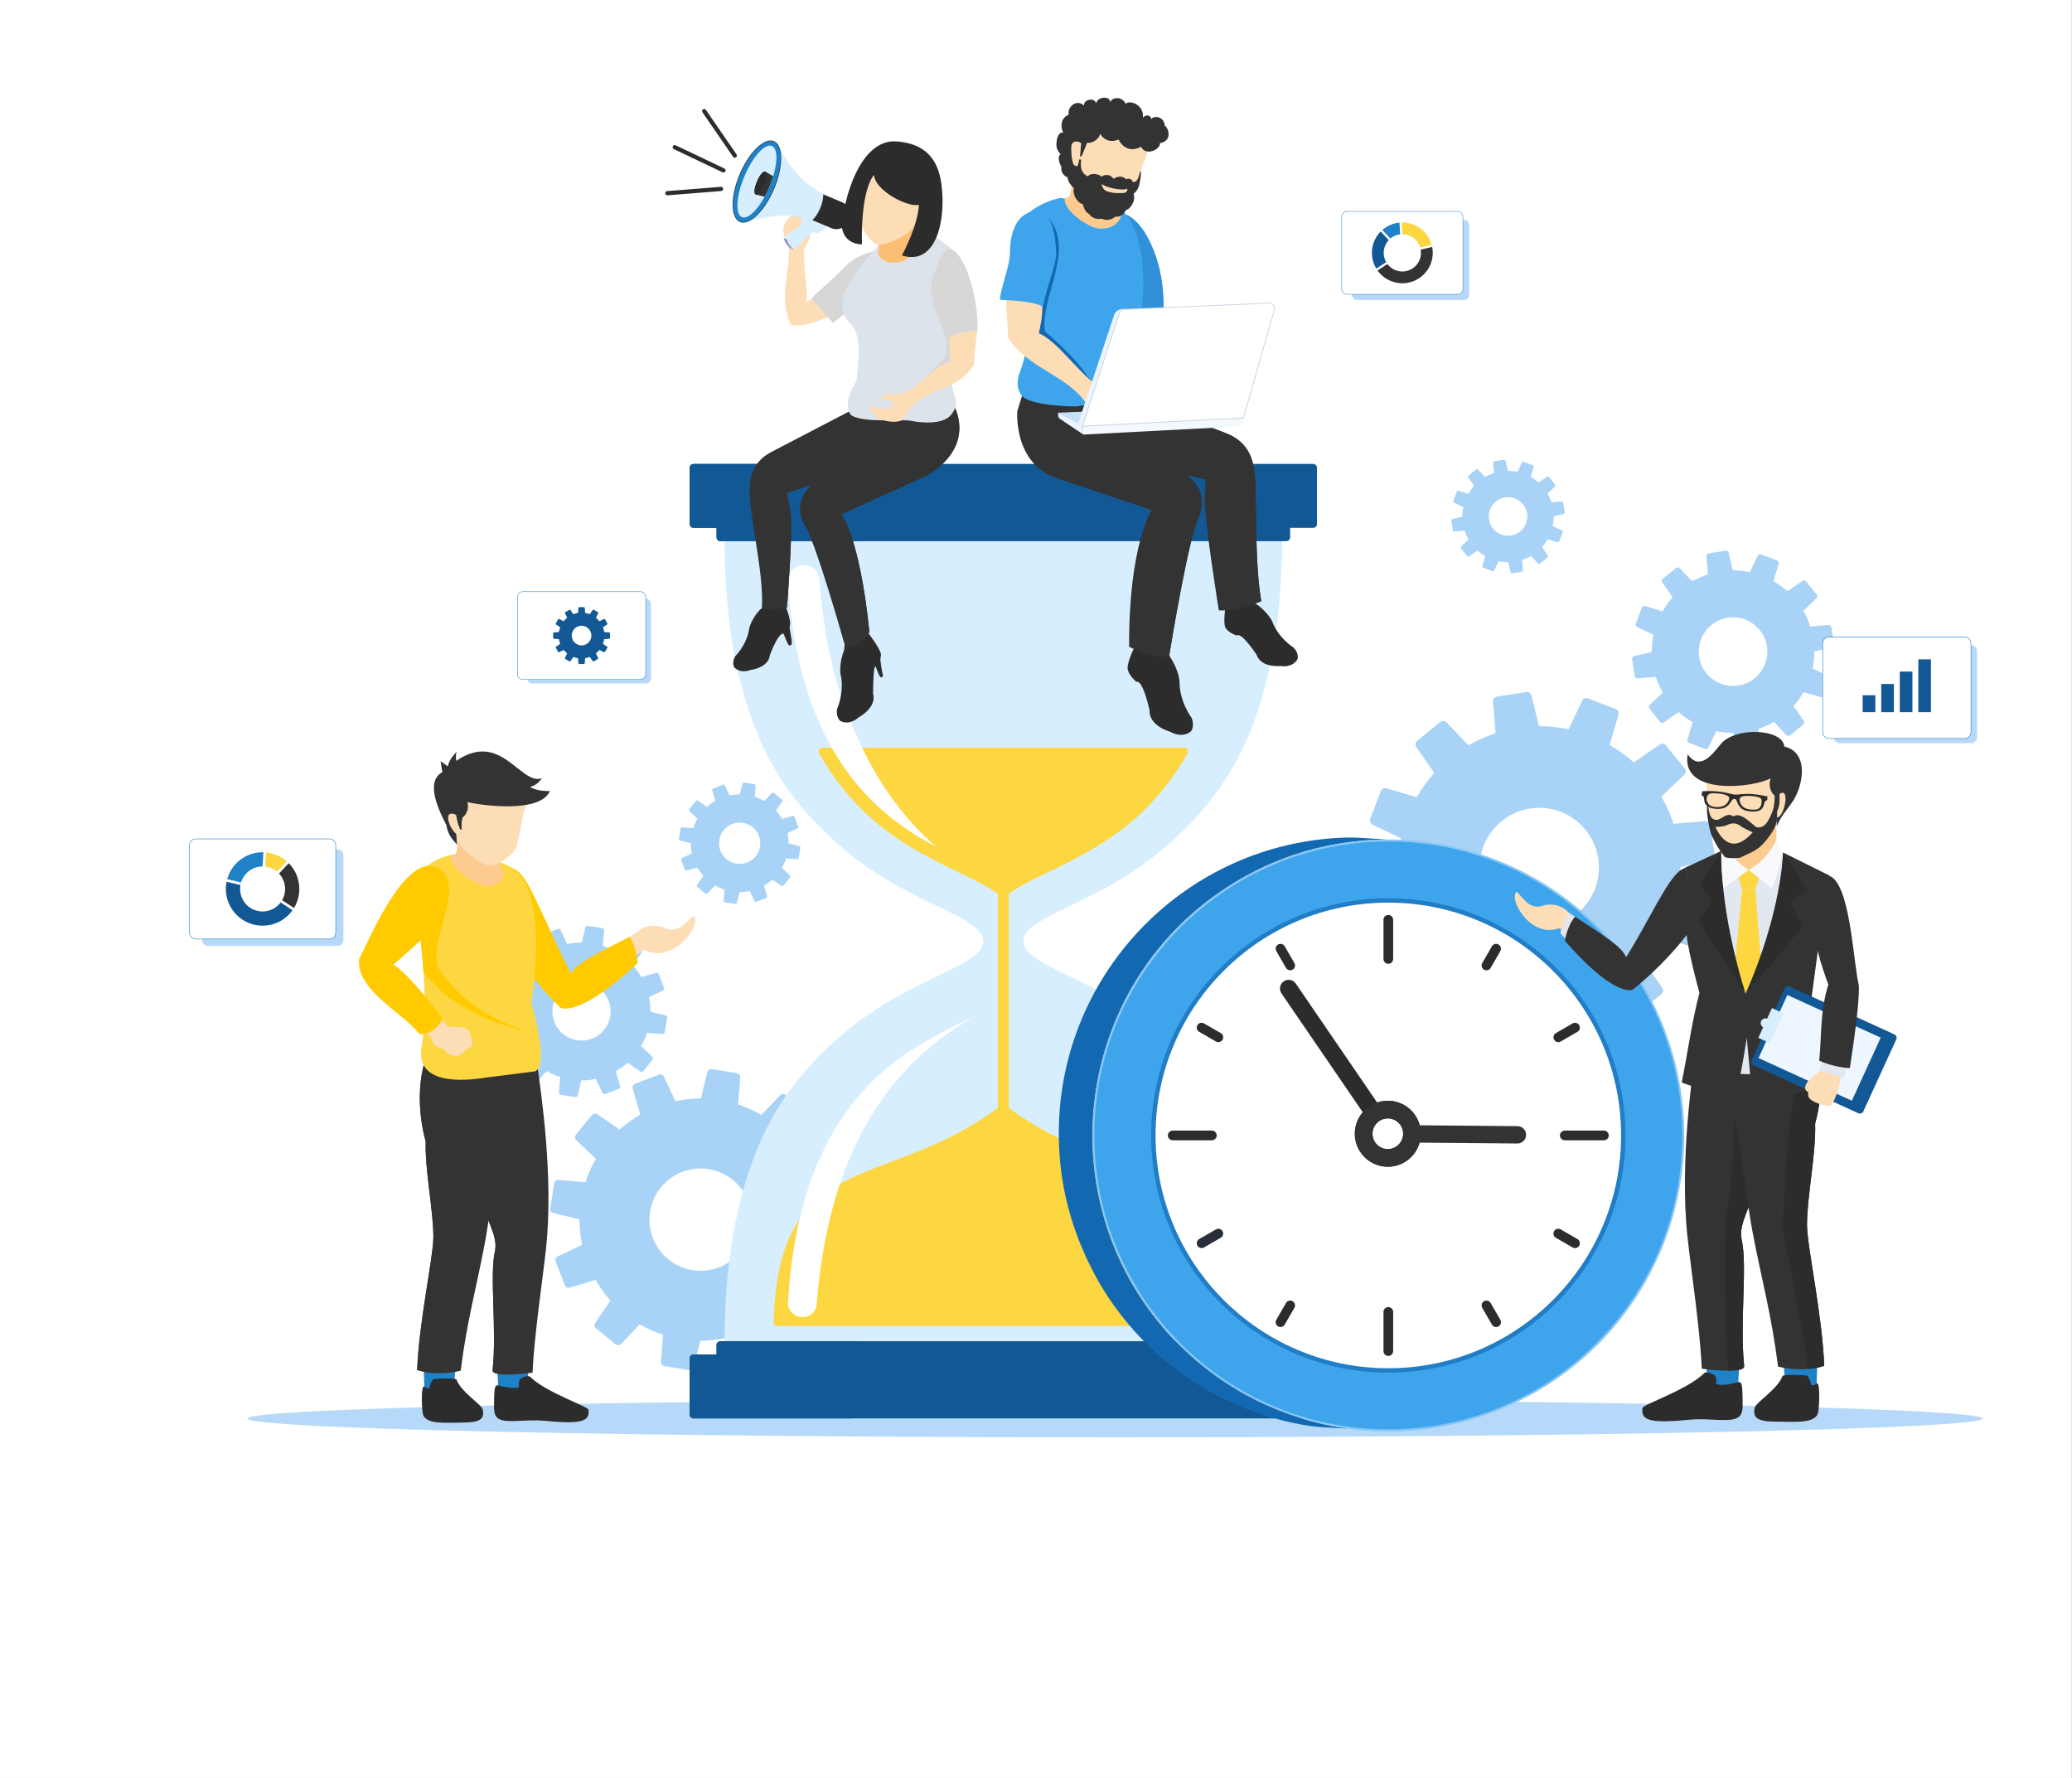 <svg width="4209" height="3611" viewBox="0 0 4209 3611" fill="none" xmlns="http://www.w3.org/2000/svg">
<rect x="0" y="0" width="4209" height="3611" fill="#808080" stroke="none"/>
<g clip-path="url(#clip0_732_96702)">
<path fill-rule="evenodd" clip-rule="evenodd" d="M0 0.002H4208.24V3610.92H0V0.002Z" fill="white"/>
<path fill-rule="evenodd" clip-rule="evenodd" d="M0 3610.92H4208.24V0.002H0V3610.92Z" fill="white"/>
<path fill-rule="evenodd" clip-rule="evenodd" d="M2265.24 2843.08C1291.88 2843.08 502.805 2860.15 502.805 2881.22C502.805 2902.27 1291.88 2919.34 2265.24 2919.34C3238.61 2919.34 4027.69 2902.27 4027.69 2881.22C4027.69 2860.15 3238.61 2843.08 2265.24 2843.08Z" fill="#B7D9F9"/>
<path fill-rule="evenodd" clip-rule="evenodd" d="M3836.63 2867.04C3780.55 2867.04 3727.76 2870.08 3735.09 2871.84C3768.01 2879.72 3955.11 2875.8 3937.19 2871.18C3930.36 2868.84 3887.95 2867.04 3836.63 2867.04Z" fill="#B7D9F9"/>
<path fill-rule="evenodd" clip-rule="evenodd" d="M701.627 2867.04C645.556 2867.04 592.763 2870.08 600.1 2871.84C633.012 2879.72 820.105 2875.8 802.189 2871.18C795.369 2868.84 752.948 2867.04 701.627 2867.04Z" fill="#B7D9F9"/>
<path fill-rule="evenodd" clip-rule="evenodd" d="M3246.43 1742.77C3235.85 1676.72 3173.72 1631.73 3107.65 1642.32C3041.59 1652.89 2996.61 1715.03 3007.19 1781.09C3017.77 1847.16 3079.91 1892.13 3145.97 1881.56C3212.04 1870.97 3257.01 1808.84 3246.43 1742.77ZM2877.89 1619.32C2887.99 1601.64 2899.95 1585.08 2913.56 1569.96L2877.04 1517.37C2874.21 1513.31 2875 1507.72 2878.85 1504.6L2925.65 1466.56C2929.49 1463.43 2935.08 1463.79 2938.51 1467.37L2982.83 1513.85C3000.33 1503.71 3018.88 1495.41 3038.12 1489.15L3032.79 1425.25C3032.36 1420.29 3035.83 1415.88 3040.73 1415.09L3100.29 1405.55C3105.16 1404.77 3109.85 1407.89 3111.01 1412.68L3126.15 1475.01C3146.4 1474.96 3166.61 1477.08 3186.41 1481.32L3213.72 1423.35C3215.84 1418.84 3221.05 1416.75 3225.69 1418.52L3282.04 1440.04C3286.67 1441.8 3289.15 1446.81 3287.76 1451.57L3269.68 1513.16C3287.27 1523.23 3303.73 1535.13 3318.79 1548.68L3371.37 1512.16C3375.44 1509.33 3381.03 1510.13 3384.16 1513.97L3422.19 1560.77C3425.32 1564.63 3424.96 1570.21 3421.37 1573.63L3374.91 1617.95C3385.04 1635.45 3393.33 1654.01 3399.6 1673.25L3463.49 1667.91C3468.45 1667.49 3472.88 1670.96 3473.67 1675.87L3483.2 1735.41C3483.97 1740.29 3480.87 1744.97 3476.07 1746.13L3413.73 1761.27C3413.79 1781.52 3411.67 1801.73 3407.44 1821.55L3465.4 1848.84C3469.91 1850.96 3472 1856.17 3470.23 1860.81L3448.71 1917.16C3446.95 1921.79 3441.93 1924.28 3437.17 1922.88L3375.59 1904.81C3365.57 1922.31 3353.73 1938.71 3340.25 1953.69L3376.63 2006.52C3379.43 2010.59 3378.63 2016.15 3374.8 2019.27L3327.99 2057.29C3324.13 2060.44 3318.53 2060.07 3315.11 2056.45L3271.04 2009.88C3253.55 2020.04 3235 2028.36 3215.77 2034.64L3220.87 2098.65C3221.27 2103.6 3217.81 2108 3212.91 2108.79L3153.36 2118.32C3148.47 2119.09 3143.77 2115.96 3142.63 2111.15L3127.77 2048.87C3107.51 2048.93 3087.29 2046.84 3067.48 2042.63L3039.91 2100.57C3037.77 2105.05 3032.59 2107.13 3027.95 2105.36L2971.61 2083.84C2966.96 2082.07 2964.48 2077.04 2965.91 2072.27L2984.19 2010.85C2966.6 2000.81 2950.12 1988.92 2935.05 1975.37L2882.23 2011.75C2878.17 2014.55 2872.6 2013.75 2869.48 2009.92L2831.45 1963.12C2828.32 1959.25 2828.68 1953.65 2832.29 1950.24L2878.87 1906.17C2868.71 1888.68 2860.4 1870.13 2854.11 1850.89L2790.09 1855.99C2785.15 1856.39 2780.75 1852.93 2779.97 1848.04L2770.43 1788.48C2769.65 1783.6 2772.79 1778.89 2777.6 1777.75L2839.88 1762.89C2839.81 1742.64 2841.92 1722.43 2846.13 1702.61L2788.17 1675.04C2783.69 1672.91 2781.61 1667.71 2783.39 1663.08L2804.91 1606.73C2806.68 1602.09 2811.71 1599.6 2816.48 1601.03L2877.89 1619.32Z" fill="#A8D3F7"/>
<path fill-rule="evenodd" clip-rule="evenodd" d="M3589.32 1312.56C3583.23 1274.54 3547.47 1248.66 3509.45 1254.75C3471.43 1260.83 3445.53 1296.59 3451.63 1334.62C3457.72 1372.64 3493.48 1398.52 3531.49 1392.43C3569.52 1386.35 3595.4 1350.59 3589.32 1312.56ZM3377.21 1241.51C3383.03 1231.34 3389.91 1221.8 3397.75 1213.11L3376.72 1182.84C3375.09 1180.5 3375.55 1177.28 3377.76 1175.48L3404.71 1153.59C3406.92 1151.79 3410.13 1152 3412.09 1154.07L3437.6 1180.82C3447.68 1174.98 3458.36 1170.2 3469.43 1166.59L3466.36 1129.82C3466.12 1126.96 3468.11 1124.43 3470.93 1123.98L3505.21 1118.48C3508.01 1118.03 3510.71 1119.83 3511.37 1122.59L3520.09 1158.46C3531.75 1158.43 3543.37 1159.66 3554.77 1162.08L3570.49 1128.72C3571.71 1126.14 3574.71 1124.92 3577.39 1125.95L3609.81 1138.34C3612.47 1139.35 3613.91 1142.23 3613.09 1144.98L3602.69 1180.42C3612.81 1186.2 3622.29 1193.06 3630.96 1200.86L3661.23 1179.84C3663.56 1178.22 3666.79 1178.67 3668.57 1180.88L3690.47 1207.82C3692.27 1210.03 3692.07 1213.24 3690 1215.22L3663.25 1240.72C3669.09 1250.8 3673.87 1261.48 3677.47 1272.55L3714.24 1269.47C3717.09 1269.23 3719.64 1271.23 3720.09 1274.06L3725.57 1308.32C3726.03 1311.14 3724.24 1313.83 3721.48 1314.5L3685.6 1323.2C3685.63 1334.86 3684.41 1346.5 3681.97 1357.9L3715.33 1373.6C3717.93 1374.83 3719.13 1377.83 3718.12 1380.5L3705.73 1412.92C3704.71 1415.59 3701.83 1417.02 3699.09 1416.22L3663.65 1405.82C3657.88 1415.88 3651.07 1425.32 3643.31 1433.95L3664.24 1464.35C3665.85 1466.68 3665.4 1469.9 3663.19 1471.68L3636.25 1493.58C3634.04 1495.38 3630.81 1495.16 3628.84 1493.1L3603.48 1466.28C3593.41 1472.14 3582.73 1476.92 3571.67 1480.54L3574.6 1517.38C3574.83 1520.22 3572.84 1522.75 3570.03 1523.2L3535.75 1528.7C3532.93 1529.15 3530.24 1527.34 3529.57 1524.56L3521.03 1488.72C3509.36 1488.76 3497.73 1487.55 3486.33 1485.12L3470.45 1518.48C3469.23 1521.06 3466.24 1522.26 3463.57 1521.24L3431.15 1508.86C3428.48 1507.83 3427.05 1504.94 3427.87 1502.19L3438.39 1466.84C3428.27 1461.07 3418.79 1454.22 3410.11 1446.43L3379.71 1467.36C3377.37 1468.98 3374.17 1468.51 3372.37 1466.31L3350.48 1439.38C3348.68 1437.15 3348.89 1433.92 3350.97 1431.96L3377.77 1406.6C3371.93 1396.54 3367.15 1385.86 3363.53 1374.79L3326.68 1377.72C3323.84 1377.95 3321.31 1375.96 3320.85 1373.14L3315.37 1338.87C3314.92 1336.06 3316.72 1333.35 3319.49 1332.7L3355.33 1324.14C3355.29 1312.48 3356.51 1300.84 3358.93 1289.44L3325.59 1273.58C3323 1272.35 3321.81 1269.36 3322.83 1266.7L3335.21 1234.27C3336.23 1231.6 3339.13 1230.16 3341.87 1230.98L3377.21 1241.51Z" fill="#A8D3F7"/>
<path fill-rule="evenodd" clip-rule="evenodd" d="M3102.05 1042.87C3098.64 1021.51 3078.55 1006.95 3057.17 1010.37C3035.8 1013.8 3021.27 1033.89 3024.68 1055.25C3028.11 1076.63 3048.2 1091.17 3069.56 1087.75C3090.93 1084.32 3105.48 1064.23 3102.05 1042.87ZM2982.87 1002.93C2986.13 997.227 2990 991.867 2994.4 986.974L2982.59 969.974C2981.68 968.654 2981.93 966.841 2983.17 965.841L2998.31 953.534C2999.56 952.521 3001.36 952.641 3002.47 953.801L3016.8 968.827C3022.47 965.547 3028.47 962.867 3034.69 960.841L3032.96 940.174C3032.83 938.574 3033.95 937.147 3035.53 936.894L3054.79 933.801C3056.37 933.547 3057.88 934.561 3058.25 936.107L3063.15 956.267C3069.71 956.254 3076.24 956.934 3082.65 958.307L3091.48 939.561C3092.16 938.107 3093.84 937.427 3095.35 938.001L3113.57 944.961C3115.07 945.534 3115.87 947.147 3115.41 948.694L3109.57 968.601C3115.25 971.854 3120.59 975.707 3125.45 980.094L3142.47 968.281C3143.77 967.374 3145.59 967.627 3146.6 968.867L3158.89 984.001C3159.91 985.254 3159.8 987.054 3158.63 988.161L3143.6 1002.49C3146.88 1008.16 3149.56 1014.16 3151.59 1020.37L3172.25 1018.65C3173.85 1018.52 3175.29 1019.64 3175.55 1021.23L3178.63 1040.48C3178.88 1042.07 3177.87 1043.57 3176.32 1043.95L3156.16 1048.84C3156.17 1055.4 3155.49 1061.93 3154.12 1068.35L3172.88 1077.17C3174.33 1077.85 3175.01 1079.53 3174.43 1081.04L3167.48 1099.27C3166.91 1100.76 3165.28 1101.56 3163.75 1101.11L3143.83 1095.27C3140.59 1100.92 3136.76 1106.23 3132.4 1111.08L3144.16 1128.16C3145.07 1129.48 3144.81 1131.28 3143.57 1132.28L3128.43 1144.59C3127.19 1145.6 3125.37 1145.48 3124.27 1144.31L3110.01 1129.25C3104.36 1132.53 3098.36 1135.23 3092.13 1137.25L3093.79 1157.96C3093.92 1159.56 3092.8 1160.97 3091.21 1161.24L3071.96 1164.32C3070.37 1164.57 3068.85 1163.56 3068.48 1162L3063.68 1141.85C3057.13 1141.88 3050.59 1141.2 3044.19 1139.84L3035.27 1158.57C3034.57 1160.03 3032.89 1160.71 3031.4 1160.13L3013.17 1153.17C3011.67 1152.6 3010.87 1150.97 3011.33 1149.43L3017.24 1129.56C3011.56 1126.32 3006.23 1122.47 3001.35 1118.09L2984.27 1129.85C2982.96 1130.76 2981.15 1130.51 2980.15 1129.27L2967.84 1114.12C2966.83 1112.88 2966.95 1111.07 2968.12 1109.96L2983.17 1095.71C2979.89 1090.05 2977.21 1084.05 2975.17 1077.83L2954.47 1079.48C2952.87 1079.61 2951.45 1078.49 2951.2 1076.91L2948.11 1057.64C2947.85 1056.07 2948.87 1054.55 2950.43 1054.17L2970.57 1049.37C2970.55 1042.81 2971.23 1036.28 2972.6 1029.88L2953.85 1020.96C2952.4 1020.27 2951.73 1018.59 2952.31 1017.09L2959.27 998.867C2959.84 997.361 2961.47 996.561 2963 997.027L2982.87 1002.93Z" fill="#A8D3F7"/>
<path fill-rule="evenodd" clip-rule="evenodd" d="M1320.63 2460.8C1329.7 2404.14 1382.99 2365.56 1439.64 2374.64C1496.29 2383.71 1534.87 2437 1525.8 2493.66C1516.73 2550.32 1463.44 2588.88 1406.79 2579.82C1350.12 2570.74 1311.55 2517.46 1320.63 2460.8ZM1636.68 2354.91C1628.03 2339.76 1617.77 2325.56 1606.09 2312.59L1637.41 2267.48C1639.84 2264 1639.16 2259.2 1635.87 2256.54L1595.73 2223.91C1592.43 2221.23 1587.64 2221.54 1584.71 2224.62L1546.69 2264.47C1531.68 2255.76 1515.77 2248.66 1499.27 2243.28L1503.85 2188.48C1504.21 2184.23 1501.24 2180.44 1497.03 2179.78L1445.96 2171.59C1441.77 2170.92 1437.76 2173.6 1436.76 2177.71L1423.79 2231.16C1406.41 2231.12 1389.08 2232.94 1372.09 2236.56L1348.68 2186.84C1346.85 2182.99 1342.4 2181.19 1338.41 2182.71L1290.09 2201.16C1286.12 2202.68 1283.99 2206.98 1285.19 2211.06L1300.69 2263.87C1285.61 2272.51 1271.48 2282.72 1258.57 2294.34L1213.48 2263.02C1209.99 2260.6 1205.19 2261.28 1202.51 2264.58L1169.9 2304.71C1167.21 2308.02 1167.52 2312.8 1170.6 2315.74L1210.45 2353.75C1201.75 2368.76 1194.64 2384.67 1189.27 2401.18L1134.47 2396.59C1130.22 2396.23 1126.43 2399.2 1125.75 2403.42L1117.58 2454.48C1116.91 2458.66 1119.58 2462.68 1123.69 2463.68L1177.14 2476.66C1177.1 2494.02 1178.92 2511.36 1182.55 2528.35L1132.84 2551.76C1128.98 2553.58 1127.18 2558.04 1128.7 2562.03L1147.15 2610.35C1148.67 2614.32 1152.97 2616.46 1157.05 2615.26L1209.86 2599.75C1218.45 2614.75 1228.61 2628.82 1240.17 2641.68L1208.97 2686.98C1206.57 2690.47 1207.26 2695.24 1210.54 2697.91L1250.68 2730.54C1253.99 2733.22 1258.79 2732.9 1261.73 2729.8L1299.52 2689.87C1314.52 2698.58 1330.43 2705.71 1346.92 2711.1L1342.55 2765.99C1342.21 2770.23 1345.17 2774 1349.37 2774.68L1400.44 2782.86C1404.64 2783.54 1408.67 2780.84 1409.65 2776.71L1422.39 2723.3C1439.76 2723.35 1457.11 2721.55 1474.09 2717.94L1497.73 2767.64C1499.56 2771.48 1504.01 2773.27 1507.99 2771.75L1556.31 2753.3C1560.29 2751.78 1562.43 2747.46 1561.21 2743.36L1545.52 2690.7C1560.6 2682.08 1574.75 2671.88 1587.67 2660.27L1632.96 2691.47C1636.45 2693.87 1641.23 2693.19 1643.89 2689.9L1676.51 2649.76C1679.2 2646.44 1678.89 2641.64 1675.79 2638.71L1635.85 2600.92C1644.56 2585.92 1651.69 2570.02 1657.08 2553.52L1711.97 2557.88C1716.21 2558.23 1719.99 2555.27 1720.67 2551.07L1728.84 2499.99C1729.52 2495.8 1726.83 2491.78 1722.69 2490.79L1669.28 2478.04C1669.35 2460.68 1667.53 2443.34 1663.92 2426.35L1713.63 2402.7C1717.47 2400.87 1719.25 2396.42 1717.73 2392.44L1699.28 2344.12C1697.76 2340.15 1693.44 2338.02 1689.35 2339.23L1636.68 2354.91Z" fill="#A8D3F7"/>
<path fill-rule="evenodd" clip-rule="evenodd" d="M1122.88 2045.06C1128.05 2012.82 1158.37 1990.87 1190.61 1996.03C1222.86 2001.19 1244.81 2031.52 1239.65 2063.76C1234.48 2096 1204.16 2117.96 1171.92 2112.79C1139.67 2107.63 1117.72 2077.31 1122.88 2045.06ZM1302.75 1984.8C1297.83 1976.18 1291.99 1968.1 1285.34 1960.71L1303.17 1935.04C1304.55 1933.07 1304.16 1930.34 1302.29 1928.82L1279.44 1910.24C1277.57 1908.72 1274.84 1908.9 1273.17 1910.64L1251.54 1933.32C1242.99 1928.38 1233.94 1924.34 1224.55 1921.27L1227.16 1890.08C1227.36 1887.67 1225.67 1885.51 1223.27 1885.12L1194.21 1880.47C1191.83 1880.1 1189.54 1881.62 1188.98 1883.95L1181.59 1914.38C1171.71 1914.35 1161.84 1915.39 1152.17 1917.44L1138.85 1889.15C1137.81 1886.96 1135.27 1885.94 1133 1886.8L1105.51 1897.31C1103.25 1898.16 1102.03 1900.62 1102.71 1902.94L1111.53 1932.99C1102.96 1937.91 1094.91 1943.71 1087.57 1950.34L1061.9 1932.51C1059.92 1931.12 1057.19 1931.51 1055.67 1933.39L1037.1 1956.23C1035.57 1958.11 1035.75 1960.83 1037.5 1962.51L1060.18 1984.14C1055.23 1992.68 1051.18 2001.74 1048.12 2011.12L1016.94 2008.52C1014.52 2008.32 1012.36 2010 1011.98 2012.4L1007.33 2041.47C1006.95 2043.84 1008.47 2046.14 1010.81 2046.7L1041.23 2054.08C1041.2 2063.98 1042.24 2073.83 1044.3 2083.51L1016.01 2096.83C1013.81 2097.87 1012.79 2100.4 1013.66 2102.67L1024.16 2130.18C1025.02 2132.43 1027.47 2133.64 1029.79 2132.96L1059.84 2124.14C1064.73 2132.68 1070.51 2140.68 1077.09 2148L1059.34 2173.78C1057.97 2175.76 1058.36 2178.48 1060.23 2180L1083.07 2198.56C1084.96 2200.1 1087.69 2199.92 1089.36 2198.15L1110.87 2175.43C1119.41 2180.39 1128.46 2184.44 1137.85 2187.51L1135.36 2218.75C1135.17 2221.16 1136.85 2223.31 1139.24 2223.7L1168.31 2228.35C1170.69 2228.72 1172.99 2227.2 1173.55 2224.84L1180.8 2194.46C1190.68 2194.48 1200.55 2193.46 1210.22 2191.4L1223.68 2219.68C1224.72 2221.87 1227.25 2222.88 1229.51 2222.03L1257.01 2211.52C1259.28 2210.66 1260.49 2208.2 1259.8 2205.87L1250.87 2175.9C1259.45 2170.99 1267.5 2165.19 1274.85 2158.59L1300.63 2176.34C1302.62 2177.71 1305.34 2177.31 1306.86 2175.44L1325.42 2152.6C1326.95 2150.72 1326.77 2147.99 1325.01 2146.31L1302.28 2124.8C1307.24 2116.27 1311.29 2107.22 1314.36 2097.83L1345.6 2100.32C1348.01 2100.51 1350.16 2098.82 1350.55 2096.43L1355.2 2067.36C1355.59 2064.98 1354.05 2062.7 1351.71 2062.12L1321.3 2054.88C1321.34 2044.99 1320.31 2035.12 1318.26 2025.46L1346.55 2012C1348.72 2010.96 1349.75 2008.43 1348.88 2006.16L1338.37 1978.67C1337.51 1976.4 1335.05 1975.19 1332.73 1975.88L1302.75 1984.8Z" fill="#A8D3F7"/>
<path fill-rule="evenodd" clip-rule="evenodd" d="M1461.16 1706.11C1464.83 1683.26 1486.31 1667.7 1509.16 1671.36C1532.01 1675.02 1547.57 1696.51 1543.92 1719.36C1540.25 1742.22 1518.76 1757.78 1495.91 1754.11C1473.05 1750.46 1457.51 1728.96 1461.16 1706.11ZM1588.64 1663.4C1585.15 1657.3 1581.01 1651.56 1576.31 1646.34L1588.93 1628.14C1589.91 1626.74 1589.64 1624.8 1588.31 1623.72L1572.12 1610.56C1570.79 1609.48 1568.85 1609.6 1567.67 1610.84L1552.35 1626.92C1546.29 1623.42 1539.87 1620.55 1533.21 1618.38L1535.07 1596.27C1535.2 1594.56 1534.01 1593.03 1532.31 1592.76L1511.71 1589.46C1510.03 1589.19 1508.4 1590.27 1508 1591.92L1502.77 1613.48C1495.76 1613.47 1488.77 1614.2 1481.92 1615.67L1472.48 1595.62C1471.75 1594.06 1469.95 1593.34 1468.33 1593.95L1448.84 1601.39C1447.24 1602 1446.39 1603.74 1446.87 1605.38L1453.12 1626.68C1447.04 1630.16 1441.35 1634.28 1436.13 1638.98L1417.95 1626.34C1416.53 1625.36 1414.6 1625.63 1413.52 1626.96L1400.37 1643.15C1399.28 1644.48 1399.41 1646.42 1400.65 1647.6L1416.72 1662.94C1413.21 1668.99 1410.35 1675.4 1408.17 1682.06L1386.08 1680.2C1384.36 1680.07 1382.84 1681.27 1382.56 1682.96L1379.27 1703.56C1379 1705.24 1380.07 1706.87 1381.73 1707.27L1403.29 1712.5C1403.27 1719.51 1404 1726.5 1405.47 1733.35L1385.41 1742.8C1383.87 1743.54 1383.13 1745.34 1383.75 1746.94L1391.19 1766.43C1391.8 1768.03 1393.53 1768.88 1395.19 1768.4L1416.48 1762.15C1419.95 1768.2 1424.05 1773.88 1428.71 1779.07L1416.12 1797.34C1415.16 1798.74 1415.44 1800.67 1416.76 1801.75L1432.95 1814.9C1434.28 1815.99 1436.23 1815.86 1437.4 1814.6L1452.64 1798.5C1458.69 1802.02 1465.12 1804.88 1471.76 1807.06L1470 1829.2C1469.87 1830.92 1471.07 1832.43 1472.76 1832.71L1493.36 1836C1495.04 1836.28 1496.67 1835.19 1497.07 1833.52L1502.2 1811.99C1509.21 1812 1516.2 1811.28 1523.05 1809.83L1532.6 1829.87C1533.33 1831.42 1535.13 1832.14 1536.73 1831.52L1556.23 1824.08C1557.83 1823.47 1558.69 1821.72 1558.2 1820.08L1551.87 1798.83C1557.95 1795.36 1563.65 1791.24 1568.87 1786.56L1587.13 1799.15C1588.55 1800.11 1590.47 1799.84 1591.55 1798.51L1604.71 1782.32C1605.79 1780.99 1605.67 1779.06 1604.41 1777.87L1588.31 1762.63C1591.81 1756.58 1594.69 1750.16 1596.87 1743.51L1619.01 1745.27C1620.72 1745.4 1622.24 1744.22 1622.51 1742.52L1625.81 1721.92C1626.08 1720.23 1625 1718.6 1623.33 1718.2L1601.79 1713.07C1601.81 1706.06 1601.08 1699.07 1599.63 1692.22L1619.67 1682.67C1621.23 1681.94 1621.95 1680.14 1621.33 1678.54L1613.88 1659.06C1613.27 1657.44 1611.53 1656.59 1609.88 1657.07L1588.64 1663.4Z" fill="#A8D3F7"/>
<path fill-rule="evenodd" clip-rule="evenodd" d="M1883.85 1777.64C1883.84 1783.1 1884.51 1788.58 1885.8 1793.86C1888.48 1804.91 1893.92 1815.16 1901.65 1822.71C1909.56 1830.42 1919.84 1835.27 1932 1835.3C1935.8 1835.31 1939.79 1834.84 1943.92 1833.83L1946.76 1833.14L1947.15 1830.24C1947.64 1826.62 1947.77 1823.14 1947.6 1819.82C1946.88 1806.48 1941.12 1795.75 1932.47 1787.95C1923.95 1780.27 1912.67 1775.48 1900.71 1773.88C1896.49 1773.32 1892.2 1773.15 1887.91 1773.38L1883.87 1773.59L1883.85 1777.64Z" fill="#74F9A8"/>
<path fill-rule="evenodd" clip-rule="evenodd" d="M1993.23 1640.16C1995.03 1637.05 1997 1635.36 1999.2 1633.67L1999.48 1633.47C2001.32 1632.08 2003.75 1631.21 2005.76 1630.49C2008.05 1629.67 2009.99 1628.97 2011.43 1627.6C2014.35 1624.81 2014.63 1621.77 2010.52 1617.45C2008.13 1614.95 2004.85 1614 2001.41 1613.93C1997.43 1613.87 1993.15 1615.01 1990.25 1616.09C1984.91 1618.11 1983.35 1615.29 1981.67 1612.25C1980.92 1610.91 1980.16 1609.52 1979.13 1608.11C1975.6 1603.24 1971.56 1601.83 1967.52 1602.2C1963.96 1602.53 1960.76 1604.36 1958.08 1606.28C1955.19 1608.36 1952.96 1609.56 1951.33 1609.51C1950.09 1609.48 1948.79 1608.41 1947.2 1606.04L1947.19 1606.05C1945.05 1602.88 1942.2 1601.27 1939.27 1600.56C1935.33 1599.63 1931.37 1600.44 1929.05 1601.16C1921.07 1603.67 1919.72 1607.85 1921.35 1613.04C1922.17 1615.65 1923.89 1618.12 1925.73 1620.75C1927.51 1623.29 1929.4 1626.03 1930.01 1628.33C1930.75 1631.19 1931.04 1634.44 1930.93 1637.69C1930.81 1641.03 1930.27 1644.25 1929.36 1646.92C1926.28 1655.93 1931.56 1664.79 1940.17 1670.76C1943.8 1673.29 1948.05 1675.31 1952.48 1676.57C1956.97 1677.87 1961.68 1678.39 1966.12 1677.89C1975.93 1676.81 1984.45 1671.05 1987.24 1658.23C1989.23 1649.09 1991.17 1643.69 1993.23 1640.16Z" fill="#74F9A8"/>
<path fill-rule="evenodd" clip-rule="evenodd" d="M1894.25 1696.93C1894.24 1701.43 1894.79 1705.95 1895.85 1710.31C1898.07 1719.43 1902.56 1727.91 1908.96 1734.13C1915.53 1740.53 1924.07 1744.57 1934.19 1744.6C1937.33 1744.61 1940.63 1744.21 1944.07 1743.39L1946.91 1742.69L1947.29 1739.79C1947.69 1736.8 1947.81 1733.92 1947.67 1731.16C1947.07 1720.09 1942.28 1711.2 1935.09 1704.72C1928.05 1698.37 1918.73 1694.41 1908.85 1693.08C1905.39 1692.63 1901.84 1692.48 1898.31 1692.67L1894.27 1692.88L1894.25 1696.93Z" fill="#74F9A8"/>
<path fill-rule="evenodd" clip-rule="evenodd" d="M2000.44 1720.63C2002.52 1716.43 2004.12 1711.95 2005.13 1707.37L2006.01 1703.41L2002.11 1702.32C1998.57 1701.32 1994.93 1700.65 1991.25 1700.33C1980.89 1699.43 1970.49 1701.32 1961.89 1706.16C1953.11 1711.11 1946.2 1719.07 1943.07 1730.21C1942.29 1732.95 1941.75 1735.91 1941.47 1739.08L1941.21 1741.99L1943.83 1743.28C1947.12 1744.91 1950.39 1746.05 1953.6 1746.77C1963.88 1749.05 1973.48 1746.89 1981.63 1741.89C1989.59 1737 1996.11 1729.4 2000.44 1720.63Z" fill="#74F9A8"/>
<path fill-rule="evenodd" clip-rule="evenodd" d="M2013.36 1806.14C2015.89 1801.04 2017.81 1795.62 2019.05 1790.06L2019.93 1786.11L2016.03 1785C2011.73 1783.79 2007.31 1782.99 2002.87 1782.6C1990.29 1781.5 1977.71 1783.78 1967.29 1789.64C1956.71 1795.6 1948.39 1805.2 1944.6 1818.63C1943.67 1821.95 1943.01 1825.52 1942.67 1829.36L1942.41 1832.27L1945.03 1833.56C1949.01 1835.54 1952.96 1836.92 1956.83 1837.79C1969.2 1840.54 1980.77 1837.94 1990.59 1831.9C2000.2 1825.98 2008.09 1816.78 2013.36 1806.14Z" fill="#74F9A8"/>
<path fill-rule="evenodd" clip-rule="evenodd" d="M2049.41 1952.74C2050.41 1952.04 2050.61 1950.59 2049.87 1949.51C2049.13 1948.42 2047.72 1948.11 2046.72 1948.8L2023.33 1965.34L2029.73 1941.56C2030.07 1940.34 2029.36 1938.99 2028.17 1938.56C2026.97 1938.14 2025.73 1938.79 2025.4 1940L2017.47 1969.48L1987.97 1990.32L1991.89 1959.14C1992.04 1957.87 1991.17 1956.63 1989.95 1956.38C1988.72 1956.14 1987.59 1956.96 1987.43 1958.23L1982.96 1993.87L1950.52 2016.79L1954.44 1979.63C1954.57 1978.35 1953.68 1977.14 1952.44 1976.91C1951.21 1976.68 1950.11 1977.54 1949.97 1978.8L1945.59 2020.28L1915.85 2041.3C1914.85 2042 1914.65 2043.44 1915.4 2044.54C1916.13 2045.63 1917.55 2045.94 1918.53 2045.23L1947.81 2024.55L1988.48 2034.76C1989.71 2035.07 1990.87 2034.3 1991.08 2033.04C1991.29 2031.79 1990.48 2030.52 1989.25 2030.22L1952.77 2021.04L1985.43 1997.96L2020.31 2005.98C2021.53 2006.26 2022.68 2005.47 2022.87 2004.2C2023.05 2002.94 2022.2 2001.68 2020.97 2001.4L1990.47 1994.4L2020.16 1973.42L2050.12 1975.91C2051.36 1976.02 2052.37 1975.04 2052.39 1973.75C2052.4 1972.46 2051.4 1971.34 2050.16 1971.23L2026.09 1969.23L2049.41 1952.74Z" fill="#007229"/>
<path fill-rule="evenodd" clip-rule="evenodd" d="M2146.44 2044.38C2033.89 1973.67 1875.15 1982.29 1838.36 2129.34C1960.6 2229.34 2092.59 2160.97 2146.44 2044.38Z" fill="#00C54C"/>
<path fill-rule="evenodd" clip-rule="evenodd" d="M2102.64 2059.99C2103.83 2059.67 2104.45 2058.39 2104.07 2057.14C2103.68 2055.88 2102.4 2055.12 2101.21 2055.44L2049.77 2069.43L2075.21 2031.87C2075.91 2030.84 2075.63 2029.38 2074.6 2028.58C2073.57 2027.79 2072.17 2027.98 2071.48 2028.99L2042.83 2071.31L1979.39 2088.55L2003.64 2038.35C2004.17 2037.23 2003.72 2035.8 2002.6 2035.15C2001.49 2034.51 2000.15 2034.9 1999.6 2036.02L1973.44 2090.16L1904.05 2109.02L1931.31 2049.47C1931.81 2048.34 1931.33 2046.91 1930.2 2046.3C1929.08 2045.67 1927.75 2046.08 1927.23 2047.22L1898.23 2110.6L1837.65 2127.06C1836.47 2127.39 1835.84 2128.67 1836.23 2129.92C1836.61 2131.18 1837.89 2131.94 1839.08 2131.6L1898.73 2115.4C1898.85 2115.51 1898.97 2115.6 1899.12 2115.7L1960.95 2154.82C1962.04 2155.51 1963.4 2155.18 1964 2154.08C1964.59 2152.99 1964.17 2151.55 1963.08 2150.86L1904.55 2113.82L1974.39 2094.84L2028.27 2127.5C2029.37 2128.16 2030.73 2127.8 2031.29 2126.7C2031.85 2125.59 2031.43 2124.15 2030.32 2123.48L1980.37 2093.22L2044.24 2075.87L2092.77 2096.91C2093.95 2097.42 2095.23 2096.86 2095.63 2095.67C2096.04 2094.47 2095.43 2093.1 2094.25 2092.59L2051.27 2073.95L2102.64 2059.99Z" fill="#007229"/>
<path fill-rule="evenodd" clip-rule="evenodd" d="M2332.37 1513.07C2333.31 1520.08 2333.39 1527.24 2332.63 1534.28C2331.03 1548.96 2325.77 1563.09 2317.08 1574.11C2308.2 1585.37 2295.8 1593.37 2280.13 1595.47C2275.24 1596.12 2270.04 1596.2 2264.53 1595.6L2260.76 1595.19L2259.76 1591.52C2258.52 1586.93 2257.76 1582.48 2257.43 1578.16C2256.08 1560.87 2261.69 1546.08 2271.52 1534.56C2281.17 1523.24 2294.91 1515.16 2310.04 1511.07C2315.36 1509.64 2320.87 1508.68 2326.44 1508.25L2331.67 1507.84L2332.37 1513.07Z" fill="#74F9A8"/>
<path fill-rule="evenodd" clip-rule="evenodd" d="M2168.23 1354.53C2165.39 1350.83 2162.56 1348.98 2159.43 1347.18L2159.03 1346.97C2156.43 1345.49 2153.17 1344.78 2150.45 1344.19C2147.36 1343.53 2144.75 1342.97 2142.65 1341.43C2138.43 1338.35 2137.55 1334.47 2142.11 1328.22C2144.76 1324.58 2148.83 1322.81 2153.24 1322.14C2158.36 1321.37 2164.07 1322.13 2167.97 1323.03C2175.21 1324.71 2176.73 1320.83 2178.39 1316.63C2179.12 1314.77 2179.87 1312.85 2180.95 1310.86C2184.67 1304.01 2189.64 1301.48 2194.91 1301.28C2199.55 1301.11 2203.97 1302.91 2207.75 1304.94C2211.83 1307.14 2214.89 1308.28 2216.99 1307.95C2218.57 1307.7 2220.08 1306.11 2221.73 1302.79L2221.75 1302.81C2223.95 1298.35 2227.35 1295.79 2231.03 1294.38C2235.92 1292.51 2241.16 1292.89 2244.28 1293.43C2254.97 1295.31 2257.41 1300.47 2256.2 1307.42C2255.59 1310.92 2253.79 1314.41 2251.87 1318.1C2250.01 1321.67 2248.03 1325.51 2247.64 1328.59C2247.17 1332.38 2247.35 1336.63 2248.04 1340.79C2248.76 1345.06 2250 1349.13 2251.63 1352.41C2257.12 1363.5 2251.81 1375.8 2241.75 1384.95C2237.49 1388.82 2232.36 1392.14 2226.88 1394.53C2221.29 1396.95 2215.33 1398.42 2209.53 1398.54C2196.71 1398.81 2184.76 1392.83 2178.99 1376.79C2174.88 1365.37 2171.47 1358.74 2168.23 1354.53Z" fill="#74F9A8"/>
<path fill-rule="evenodd" clip-rule="evenodd" d="M2305.31 1410.88C2306.08 1416.67 2306.15 1422.58 2305.52 1428.38C2304.2 1440.5 2299.85 1452.18 2292.67 1461.28C2285.29 1470.64 2274.99 1477.3 2261.96 1479.03C2257.91 1479.58 2253.59 1479.63 2249.03 1479.14L2245.25 1478.74L2244.25 1475.06C2243.23 1471.27 2242.6 1467.59 2242.32 1464.02C2241.21 1449.66 2245.87 1437.39 2254.03 1427.83C2262.03 1418.46 2273.36 1411.78 2285.85 1408.4C2290.24 1407.22 2294.79 1406.43 2299.37 1406.07L2304.61 1405.67L2305.31 1410.88Z" fill="#74F9A8"/>
<path fill-rule="evenodd" clip-rule="evenodd" d="M2172.56 1459.37C2169.17 1454.32 2166.36 1448.83 2164.28 1443.11L2162.47 1438.16L2167.32 1436.08C2171.71 1434.2 2176.28 1432.73 2180.95 1431.69C2194.16 1428.76 2207.87 1429.43 2219.76 1434.21C2231.92 1439.09 2242.16 1448.19 2248.09 1462C2249.55 1465.39 2250.75 1469.11 2251.64 1473.15L2252.47 1476.85L2249.32 1478.96C2245.35 1481.63 2241.33 1483.65 2237.32 1485.12C2224.47 1489.8 2211.73 1488.64 2200.4 1483.57C2189.32 1478.63 2179.64 1469.93 2172.56 1459.37Z" fill="#74F9A8"/>
<path fill-rule="evenodd" clip-rule="evenodd" d="M2170.41 1571.69C2166.29 1565.56 2162.88 1558.89 2160.36 1551.95L2158.55 1547L2163.39 1544.93C2168.72 1542.64 2174.28 1540.85 2179.95 1539.6C2195.95 1536.05 2212.55 1536.85 2226.95 1542.64C2241.6 1548.52 2253.93 1559.48 2261.09 1576.13C2262.85 1580.25 2264.31 1584.75 2265.39 1589.63L2266.21 1593.33L2263.07 1595.44C2258.27 1598.65 2253.43 1601.11 2248.59 1602.88C2233.11 1608.52 2217.77 1607.12 2204.11 1601.01C2190.71 1595.03 2178.99 1584.49 2170.41 1571.69Z" fill="#74F9A8"/>
<path fill-rule="evenodd" clip-rule="evenodd" d="M2271.03 1638.94C2271 1642 2268.48 1644.47 2265.41 1644.43C2262.33 1644.39 2259.87 1641.88 2259.91 1638.8C2259.91 1638.31 2261.87 1465.55 2203.37 1360.3C2201.88 1357.62 2202.87 1354.23 2205.55 1352.75C2208.23 1351.27 2211.61 1352.24 2213.09 1354.92C2273.03 1462.76 2271.04 1638.43 2271.03 1638.94Z" fill="#00AE42"/>
<path fill-rule="evenodd" clip-rule="evenodd" d="M2149.17 1571.7L2152.69 1570.6L2153.97 1574.07C2155.67 1578.6 2156.92 1583.32 2157.73 1588.11C2160.04 1601.6 2158.68 1615.4 2153.27 1627.15C2147.77 1639.08 2138.15 1648.88 2124.01 1654.14C2120.52 1655.44 2116.72 1656.46 2112.59 1657.16L2109.97 1657.6L2108.6 1655.34C2106.13 1651.22 2104.29 1647.08 2103.01 1642.96C2098.97 1629.87 2100.76 1617.2 2106.4 1606.11C2111.93 1595.22 2121.2 1585.88 2132.25 1579.24C2137.51 1576.1 2143.21 1573.54 2149.17 1571.7ZM2077.48 1519.67L2080.61 1517.72L2082.73 1520.75C2085.51 1524.75 2087.91 1529 2089.88 1533.4C2095.48 1545.9 2097.61 1559.62 2095.31 1572.35C2092.96 1585.28 2086.11 1597.18 2073.73 1605.78C2070.65 1607.92 2067.23 1609.87 2063.44 1611.56L2061 1612.66L2059.09 1610.79C2055.67 1607.4 2052.84 1603.86 2050.6 1600.23C2043.41 1588.56 2041.99 1575.84 2044.67 1563.7V1563.68C2047.31 1551.76 2053.95 1540.42 2063 1531.22C2067.35 1526.82 2072.23 1522.9 2077.48 1519.67ZM1996.32 1505.38C1993.64 1508.66 1991.36 1512.31 1989.53 1516.15C1985.75 1524.16 1984 1533.06 1984.99 1541.46C1986.01 1550.06 1989.87 1558.1 1997.28 1564.14C1999.59 1566 2002.23 1567.68 2005.25 1569.11L2007.65 1570.24L2009.59 1568.4C2011.71 1566.42 2013.51 1564.38 2015.01 1562.28C2021.15 1553.82 2022.93 1544.44 2021.51 1535.42C2020.12 1526.58 2015.61 1518.12 2009.15 1511.27C2006.84 1508.83 2004.32 1506.62 2001.64 1504.67L1998.65 1502.51L1996.32 1505.38ZM1863.52 1502.86L1862.73 1499.24L1866.31 1498.27C1870.53 1497.11 1874.89 1496.35 1879.31 1495.99C1891.68 1495 1904.07 1497.34 1914.27 1503.19C1924.64 1509.12 1932.75 1518.63 1936.37 1531.84C1937.05 1534.32 1937.57 1536.96 1937.91 1539.76C2136.88 1639.8 2188.37 1808.51 2188.53 1809C2189.17 1811.06 2188.04 1813.26 2185.97 1813.91C2183.91 1814.55 2181.72 1813.4 2181.07 1811.35C2180.92 1810.87 2130.41 1645.39 1934.68 1546.86C1931.19 1548.46 1927.75 1549.59 1924.37 1550.31C1912.19 1552.92 1900.84 1550.28 1891.23 1544.27C1881.81 1538.39 1874.12 1529.26 1869 1518.74C1866.55 1513.68 1864.69 1508.32 1863.52 1502.86ZM1928.85 1600.74C1932.11 1603 1935.65 1604.88 1939.33 1606.3C1947.05 1609.28 1955.47 1610.3 1963.2 1608.8C1971.15 1607.26 1978.39 1603.1 1983.52 1595.76C1985.11 1593.47 1986.49 1590.9 1987.61 1588L1988.57 1585.51L1986.59 1583.71C1984.64 1581.92 1982.61 1580.39 1980.53 1579.1C1972.2 1573.95 1963.33 1572.92 1955.01 1574.88C1946.87 1576.78 1939.31 1581.55 1933.36 1588.04C1931.28 1590.32 1929.39 1592.82 1927.76 1595.47L1925.81 1598.6L1928.85 1600.74ZM1957.92 1648.82C1962.72 1652.18 1967.95 1654.94 1973.39 1657.04C1984.77 1661.44 1997.15 1662.94 2008.51 1660.74C2020.08 1658.5 2030.61 1652.46 2038.05 1641.78C2040.39 1638.44 2042.41 1634.67 2044.04 1630.43L2045 1627.94L2043.03 1626.14C2040.15 1623.5 2037.17 1621.26 2034.12 1619.38L2034.13 1619.36C2021.97 1611.86 2009.05 1610.38 1996.92 1613.2C1984.97 1616 1973.85 1623.02 1965.11 1632.59C1962.03 1635.95 1959.24 1639.63 1956.81 1643.55L1954.88 1646.7L1957.92 1648.82ZM1996.45 1715.71L1993.11 1714.11L1994.51 1710.7C1996.52 1705.82 1999 1701.1 2001.89 1696.64C2010.05 1684.12 2021.36 1674.07 2034.4 1668.66C2047.61 1663.18 2062.55 1662.44 2077.72 1668.68C2081.48 1670.22 2085.28 1672.22 2089.12 1674.71L2091.36 1676.18L2090.81 1678.76C2089.75 1683.92 2088.16 1688.59 2086.16 1692.79C2079.72 1706.26 2068.92 1715.06 2056.2 1719.78C2043.71 1724.4 2029.39 1725.02 2015.61 1722.16C2009 1720.79 2002.52 1718.62 1996.45 1715.71ZM2019.99 1786.36C2027.68 1790.04 2035.89 1792.79 2044.27 1794.54C2061.68 1798.15 2079.81 1797.38 2095.61 1791.52C2111.63 1785.59 2125.23 1774.5 2133.32 1757.55C2135.87 1752.24 2137.85 1746.35 2139.2 1739.86L2139.75 1737.26L2137.51 1735.8C2132.67 1732.66 2127.87 1730.12 2123.11 1728.18C2103.97 1720.31 2085.16 1721.23 2068.49 1728.15C2052.01 1734.99 2037.72 1747.71 2027.4 1763.55C2023.75 1769.18 2020.6 1775.15 2018.05 1781.35L2016.64 1784.76L2019.99 1786.36ZM2230.36 1617.88C2221.88 1618.11 2213.4 1619.38 2205.27 1621.6C2188.27 1626.26 2172.61 1635.11 2161.31 1647.4C2149.85 1659.86 2142.85 1675.78 2143.33 1694.38C2143.49 1700.23 2144.39 1706.32 2146.11 1712.63L2146.81 1715.2L2149.45 1715.48C2155.11 1716.08 2160.49 1716.14 2165.6 1715.72C2186.05 1714.04 2202.24 1704.74 2213.83 1691.14C2225.28 1677.68 2232.16 1660.02 2234.13 1641.39C2234.83 1634.82 2234.91 1628.12 2234.36 1621.47L2234.05 1617.79L2230.36 1617.88Z" fill="#007229"/>
<path fill-rule="evenodd" clip-rule="evenodd" d="M2501.11 1453.51C2497.81 1451.03 2494.21 1448.97 2490.48 1447.39C2482.64 1444.04 2474.04 1442.71 2466.05 1443.99C2457.92 1445.28 2450.44 1449.24 2445.01 1456.51C2443.31 1458.79 2441.8 1461.37 2440.56 1464.31L2439.88 1465.92L2441.13 1467.15C2443.11 1469.08 2445.13 1470.72 2447.19 1472.09C2455.49 1477.61 2464.48 1478.96 2473.01 1477.25C2481.4 1475.59 2489.32 1470.95 2495.65 1464.47C2497.89 1462.17 2499.93 1459.67 2501.71 1457L2503.05 1454.96L2501.11 1453.51ZM2501.09 1394.89C2497.32 1393.35 2493.32 1392.25 2489.28 1391.64C2480.84 1390.37 2472.17 1391.23 2464.76 1394.44V1394.45C2457.21 1397.73 2450.96 1403.44 2447.51 1411.83C2446.44 1414.44 2445.64 1417.32 2445.16 1420.48L2444.91 1422.23L2446.43 1423.11C2448.81 1424.48 2451.19 1425.56 2453.53 1426.37C2462.95 1429.64 2471.97 1428.69 2479.81 1424.92C2487.53 1421.2 2494.04 1414.73 2498.56 1406.88C2500.15 1404.11 2501.49 1401.17 2502.55 1398.13L2503.35 1395.83L2501.09 1394.89ZM2477.19 1345.89C2474.39 1345.73 2471.55 1345.93 2468.79 1346.45C2463.01 1347.53 2457.57 1350.07 2453.47 1353.85C2449.25 1357.75 2446.45 1362.93 2446.11 1369.25C2446 1371.21 2446.13 1373.28 2446.53 1375.45L2446.87 1377.17L2448.6 1377.51C2450.49 1377.85 2452.28 1378.03 2453.99 1378.03C2460.91 1378.01 2466.61 1375.32 2470.89 1371.05C2475.09 1366.88 2477.87 1361.17 2479.01 1355.05C2479.43 1352.87 2479.64 1350.65 2479.64 1348.47L2479.63 1346.03L2477.19 1345.89ZM2426.91 1273.81L2428.53 1272L2430.45 1273.52C2432.71 1275.33 2434.81 1277.37 2436.72 1279.6C2442.07 1285.84 2445.63 1293.37 2446.47 1301.12C2447.31 1308.97 2445.39 1317.01 2439.71 1324.09C2438.64 1325.41 2437.44 1326.72 2436.07 1327.99C2459.87 1473.4 2389.57 1566.56 2389.36 1566.83C2388.52 1567.99 2386.89 1568.23 2385.75 1567.37C2384.6 1566.52 2384.36 1564.89 2385.2 1563.75C2385.4 1563.48 2454.36 1472.12 2431.01 1329.03C2428.81 1327.77 2426.85 1326.37 2425.16 1324.84C2419.01 1319.33 2416.03 1312.23 2415.51 1304.75C2415 1297.43 2416.89 1289.76 2420.53 1282.92C2422.28 1279.65 2424.43 1276.57 2426.91 1273.81ZM2399.91 1346.84C2399.96 1349.47 2400.33 1352.09 2401 1354.61C2402.4 1359.92 2405.13 1364.81 2408.95 1368.37C2412.85 1372.03 2417.89 1374.28 2423.83 1374.17C2425.67 1374.15 2427.59 1373.88 2429.56 1373.35L2431.27 1372.89L2431.47 1371.13C2431.67 1369.39 2431.69 1367.71 2431.57 1366.09H2431.59C2431.11 1359.64 2428.2 1354.49 2423.92 1350.8C2419.73 1347.17 2414.24 1344.97 2408.45 1344.32C2406.43 1344.09 2404.36 1344.05 2402.31 1344.21L2399.87 1344.39L2399.91 1346.84ZM2385.47 1381.09C2385.53 1384.97 2386.08 1388.85 2387.08 1392.57C2389.15 1400.39 2393.16 1407.59 2398.75 1412.81C2404.45 1418.15 2411.79 1421.43 2420.39 1421.27C2423.08 1421.21 2425.89 1420.83 2428.79 1420.05L2430.49 1419.6L2430.69 1417.84C2430.99 1415.28 2431.03 1412.81 2430.85 1410.45C2430.16 1401.03 2425.92 1393.52 2419.69 1388.13C2413.55 1382.83 2405.47 1379.6 2396.95 1378.64C2393.95 1378.29 2390.89 1378.24 2387.85 1378.47L2385.41 1378.64L2385.47 1381.09ZM2364.64 1427.73L2364.19 1425.32L2366.56 1424.75C2369.96 1423.92 2373.45 1423.41 2376.96 1423.24C2386.83 1422.73 2396.61 1424.88 2404.57 1429.76C2412.65 1434.71 2418.85 1442.41 2421.41 1452.96C2422.04 1455.57 2422.45 1458.39 2422.6 1461.4L2422.69 1463.17L2421.09 1463.89C2417.92 1465.32 2414.81 1466.29 2411.77 1466.85C2402.07 1468.64 2393.15 1466.28 2385.69 1461.31C2378.36 1456.41 2372.45 1448.99 2368.64 1440.51C2366.8 1436.43 2365.44 1432.12 2364.64 1427.73ZM2335.96 1467.8C2336.99 1473.35 2338.71 1478.81 2341.03 1483.97C2345.85 1494.71 2353.32 1504.11 2362.6 1510.29C2372 1516.56 2383.23 1519.53 2395.45 1517.28C2399.28 1516.57 2403.2 1515.35 2407.2 1513.55L2408.8 1512.83L2408.72 1511.05C2408.52 1507.25 2408 1503.69 2407.2 1500.39C2403.97 1487.08 2396.16 1477.37 2385.99 1471.13C2375.92 1464.97 2363.55 1462.27 2351.05 1462.91C2346.63 1463.13 2342.2 1463.77 2337.89 1464.81L2335.52 1465.39L2335.96 1467.8ZM2507.95 1514.93C2504.53 1510.48 2500.55 1506.43 2496.2 1502.93C2487.09 1495.64 2476.27 1490.71 2465.29 1489.44C2454.17 1488.15 2442.93 1490.59 2433.16 1498.08C2430.08 1500.44 2427.17 1503.28 2424.47 1506.65L2423.36 1508.04L2424.24 1509.56C2426.12 1512.81 2428.17 1515.72 2430.39 1518.29C2439.24 1528.59 2450.51 1533.64 2462.29 1534.56C2473.95 1535.45 2486.09 1532.28 2496.83 1526.08C2500.61 1523.89 2504.23 1521.35 2507.57 1518.45L2509.43 1516.87L2507.95 1514.93Z" fill="#007229"/>
<path fill-rule="evenodd" clip-rule="evenodd" d="M2944.49 1757.5C2945.67 1757.18 2946.31 1755.9 2945.92 1754.65C2945.52 1753.39 2944.25 1752.63 2943.07 1752.95L2891.63 1766.94L2917.07 1729.38C2917.76 1728.35 2917.48 1726.89 2916.45 1726.09C2915.41 1725.3 2914.03 1725.49 2913.33 1726.5L2884.68 1768.82L2821.24 1786.06L2845.48 1735.86C2846.03 1734.74 2845.56 1733.31 2844.45 1732.66C2843.33 1732.02 2841.99 1732.41 2841.44 1733.53L2815.29 1787.67L2745.89 1806.53L2773.15 1746.98C2773.67 1745.85 2773.17 1744.42 2772.05 1743.81C2770.92 1743.18 2769.59 1743.59 2769.08 1744.73L2740.07 1808.11L2679.49 1824.57C2678.32 1824.9 2677.68 1826.18 2678.08 1827.43C2678.47 1828.69 2679.75 1829.45 2680.92 1829.11L2740.59 1812.91C2740.69 1813.02 2740.83 1813.11 2740.96 1813.21L2802.8 1852.33C2803.88 1853.02 2805.25 1852.69 2805.84 1851.59C2806.43 1850.5 2806.03 1849.06 2804.93 1848.37L2746.4 1811.33L2816.24 1792.35L2870.12 1825.01C2871.23 1825.67 2872.57 1825.31 2873.15 1824.21C2873.71 1823.1 2873.27 1821.66 2872.16 1820.99L2822.21 1790.73L2886.09 1773.38L2934.61 1794.42C2935.79 1794.93 2937.07 1794.37 2937.48 1793.18C2937.89 1791.98 2937.27 1790.61 2936.09 1790.1L2893.12 1771.46L2944.49 1757.5Z" fill="#007229"/>
<path fill-rule="evenodd" clip-rule="evenodd" d="M1472.41 1060.11C1468.97 1208.11 1484.24 1365.22 1543.89 1503.09C1583.87 1595.47 1649.85 1674.37 1730.28 1737.82C1760.75 1761.85 1793.53 1782.94 1827.72 1801.83C1855.71 1817.3 1884.6 1831.14 1913.41 1845.1C1932.76 1854.47 1952.95 1863.95 1970.64 1875.99C1981.37 1883.3 1993.51 1893.3 1996.75 1906.05C1997.83 1910.31 1997.83 1912.99 1996.75 1917.26C1993.51 1930.01 1981.37 1940.01 1970.64 1947.31C1952.95 1959.34 1932.77 1968.82 1913.43 1978.19C1884.61 1992.17 1855.72 2006.01 1827.73 2021.46C1793.55 2040.35 1760.76 2061.45 1730.29 2085.49C1649.87 2148.93 1583.87 2227.82 1543.89 2320.21C1484.24 2458.09 1468.97 2615.19 1472.41 2763.19L1472.65 2773.45H2603.59L2603.83 2763.19C2607.27 2615.19 2592.01 2458.1 2532.36 2320.22C2492.39 2227.83 2426.39 2148.94 2345.97 2085.5C2315.51 2061.46 2282.72 2040.37 2248.53 2021.47C2220.55 2006.01 2191.65 1992.17 2162.83 1978.21C2143.48 1968.83 2123.31 1959.35 2105.61 1947.31C2094.87 1940.01 2082.75 1930.01 2079.51 1917.26C2078.43 1913.01 2078.43 1910.31 2079.51 1906.05C2082.75 1893.3 2094.87 1883.3 2105.61 1875.99C2123.29 1863.97 2143.48 1854.49 2162.81 1845.11C2191.64 1831.14 2220.53 1817.3 2248.52 1801.85C2282.71 1782.95 2315.49 1761.86 2345.96 1737.82C2426.39 1674.38 2492.37 1595.49 2532.35 1503.1C2592.01 1365.22 2607.27 1208.11 2603.83 1060.11L2603.59 1049.86H1472.65L1472.41 1060.11Z" fill="#D7EEFF"/>
<path fill-rule="evenodd" clip-rule="evenodd" d="M1483.4 1060.33H2592.85C2596.25 1206.68 2581.15 1362.85 2522.2 1499.09C2483 1589.68 2418.25 1667.19 2338.96 1729.75C2308.91 1753.44 2276.73 1774.13 2243.01 1792.76C2215.12 1808.17 2186.55 1821.85 2157.84 1835.76C2138.28 1845.24 2117.09 1855.31 2099.23 1867.45C2086.08 1876.4 2072.79 1888.01 2068.83 1903.57C2067.32 1909.51 2067.32 1913.79 2068.83 1919.72C2072.79 1935.28 2086.08 1946.89 2099.24 1955.84C2117.11 1968 2138.29 1978.05 2157.85 1987.55C2186.56 2001.45 2215.13 2015.13 2243.03 2030.53C2276.73 2049.17 2308.92 2069.85 2338.97 2093.56C2418.25 2156.12 2483.01 2233.63 2522.2 2324.21C2581.15 2460.45 2596.25 2616.61 2592.85 2762.96H1483.4C1480 2616.61 1495.09 2460.44 1554.05 2324.2C1593.25 2233.61 1658 2156.11 1737.29 2093.56C1767.35 2069.85 1799.52 2049.16 1833.24 2030.53C1861.12 2015.12 1889.71 2001.44 1918.41 1987.53C1937.97 1978.05 1959.15 1967.99 1977.01 1955.84C1990.17 1946.89 2003.47 1935.28 2007.41 1919.72C2008.93 1913.79 2008.93 1909.51 2007.41 1903.57C2003.47 1888.01 1990.17 1876.4 1977.01 1867.45C1959.15 1855.29 1937.96 1845.24 1918.4 1835.76C1889.69 1821.84 1861.11 1808.17 1833.23 1792.76C1799.51 1774.12 1767.33 1753.44 1737.28 1729.73C1657.99 1667.19 1593.24 1589.67 1554.04 1499.08C1495.09 1362.84 1480 1206.68 1483.4 1060.33Z" fill="#D7EEFF"/>
<path fill-rule="evenodd" clip-rule="evenodd" d="M2023.12 1816.92V2248.3C1795.61 2416.74 1577.8 2328.62 1567.43 2685.28C1567.35 2688.4 1568.51 2691.23 1570.77 2693.47C1573.05 2695.71 1575.97 2696.88 1579.25 2696.88H2497C2500.27 2696.88 2503.19 2695.71 2505.48 2693.47C2507.75 2691.23 2508.91 2688.4 2508.81 2685.28C2498.44 2328.63 2280.63 2416.74 2053.12 2248.3V1816.92C2077.19 1800.66 2104.27 1787.92 2130.53 1775.26C2185.92 1748.51 2239.29 1721.06 2287.39 1683.11C2340.75 1641.02 2383.27 1589.71 2415.93 1531.59C2417.93 1528.03 2417.83 1523.94 2415.65 1520.47C2413.48 1517 2409.75 1514.98 2405.51 1514.98H1670.75C1666.51 1514.98 1662.77 1517 1660.6 1520.47C1658.43 1523.94 1658.32 1528.03 1660.32 1531.59C1692.99 1589.71 1735.49 1641.02 1788.85 1683.11C1836.95 1721.04 1890.32 1748.51 1945.72 1775.26C1971.97 1787.92 1999.05 1800.66 2023.12 1816.92Z" fill="#D7EEFF"/>
<path fill-rule="evenodd" clip-rule="evenodd" d="M2412.45 1529.81C2380.88 1585.98 2339.29 1637.29 2284.87 1680.22C2236.93 1718.02 2185.76 1744.38 2128.75 1771.9C2101.59 1785.01 2073.28 1798.43 2049.17 1814.99V2250.14C2277.87 2420.58 2494.55 2330.59 2504.87 2685.39C2504.93 2687.5 2504.17 2689.34 2502.64 2690.84C2501.11 2692.35 2499.2 2693.12 2497 2693.12H1579.25C1577.04 2693.12 1575.15 2692.35 1573.6 2690.84C1572.07 2689.34 1571.32 2687.5 1571.37 2685.39C1581.69 2330.59 1798.37 2420.58 2027.07 2250.14V1814.99C2002.96 1798.43 1974.65 1785.01 1947.51 1771.9C1890.48 1744.37 1839.31 1718.02 1791.37 1680.21C1736.95 1637.27 1695.36 1585.98 1663.8 1529.81C1662.45 1527.42 1662.52 1524.74 1663.99 1522.41C1665.45 1520.07 1667.89 1518.75 1670.75 1518.75H2405.51C2408.36 1518.75 2410.8 1520.07 2412.27 1522.41C2413.73 1524.74 2413.8 1527.42 2412.45 1529.81Z" fill="#FDD742"/>
<path fill-rule="evenodd" clip-rule="evenodd" d="M1901.87 1720.23C1870.68 1703.38 1840.73 1684.95 1811.69 1662.04C1662.23 1544.14 1611.61 1359.82 1600.92 1179.91C1600.41 1171.35 1603.31 1163.82 1609.48 1157.58C1615.65 1151.35 1623.39 1148.18 1632.36 1148.18H1633.09C1649.68 1148.18 1663.37 1160.36 1664.51 1176.15C1672.85 1291.26 1696.35 1407.23 1747.13 1509.43C1783.2 1588.3 1833.28 1660.35 1901.87 1720.23ZM1630.27 2675.12C1621.92 2675.03 1614.73 2672.02 1608.97 2666.2C1603.11 2660.3 1600.36 2653.14 1600.83 2645C1611.31 2464.59 1661.79 2279.51 1811.69 2161.24C1862.97 2120.8 1917.09 2094.31 1975.84 2065.84L1981.59 2063.06C1954.2 2078.9 1927.61 2096.28 1901.67 2116.76C1735.45 2247.87 1674.57 2449.78 1658.88 2650.11C1657.76 2664.38 1645.25 2675.31 1630.27 2675.12Z" fill="white"/>
<path fill-rule="evenodd" clip-rule="evenodd" d="M2620.71 1036.23H1455.55V1091.62C1455.55 1095.75 1459.09 1099.12 1463.43 1099.12H2612.83C2617.16 1099.12 2620.71 1095.75 2620.71 1091.62V1036.23Z" fill="#125894"/>
<path fill-rule="evenodd" clip-rule="evenodd" d="M1751.04 1036.23H1455.55V1091.61C1455.55 1095.75 1459.09 1099.13 1463.43 1099.13H1751.04V1036.23Z" fill="#125894"/>
<path fill-rule="evenodd" clip-rule="evenodd" d="M2667.37 942.305H1408.88C1404.56 942.305 1401.01 945.692 1401.01 949.825V1064.65C1401.01 1068.79 1404.56 1072.17 1408.88 1072.17H2667.37C2671.69 1072.17 2675.24 1068.79 2675.24 1064.65V949.825C2675.24 945.692 2671.69 942.305 2667.37 942.305Z" fill="#125894"/>
<path fill-rule="evenodd" clip-rule="evenodd" d="M1729.48 942.318H1408.88C1404.55 942.318 1401.01 945.692 1401.01 949.825V1064.65C1401.01 1068.79 1404.55 1072.17 1408.88 1072.17H1729.48V942.318Z" fill="#125894"/>
<path fill-rule="evenodd" clip-rule="evenodd" d="M2620.71 2787.08H1455.55V2731.68C1455.55 2727.54 1459.09 2724.17 1463.43 2724.17H2612.83C2617.16 2724.17 2620.71 2727.54 2620.71 2731.68V2787.08Z" fill="#125894"/>
<path fill-rule="evenodd" clip-rule="evenodd" d="M1751.04 2787.08H1455.55V2731.68C1455.55 2727.54 1459.09 2724.17 1463.43 2724.17H1751.04V2787.08Z" fill="#125894"/>
<path fill-rule="evenodd" clip-rule="evenodd" d="M2667.37 2880.99H1408.88C1404.56 2880.99 1401.01 2877.61 1401.01 2873.49V2758.65C1401.01 2754.51 1404.56 2751.14 1408.88 2751.14H2667.37C2671.69 2751.14 2675.24 2754.51 2675.24 2758.65V2873.49C2675.24 2877.61 2671.69 2880.99 2667.37 2880.99Z" fill="#125894"/>
<path fill-rule="evenodd" clip-rule="evenodd" d="M1729.48 2880.99H1408.88C1404.55 2880.99 1401.01 2877.61 1401.01 2873.47V2758.65C1401.01 2754.51 1404.55 2751.14 1408.88 2751.14H1729.48V2880.99Z" fill="#125894"/>
<path fill-rule="evenodd" clip-rule="evenodd" d="M2231.35 2602.68C2176.97 2505.73 2149.12 2404.27 2150.87 2292.75C2155.87 1972.05 2411.81 1711.85 2731.96 1701.21C2756.04 1700.41 2789.87 1703.52 2814.84 1705.03C2698.51 1707.47 2592.19 1737.87 2494.07 1801.15C2170.68 2009.71 2124.64 2465.57 2398.88 2735.24C2487.13 2822.04 2600.64 2879.39 2722.76 2899.45L2737.4 2901.68C2687.13 2898.64 2671.03 2899.63 2625.4 2889.8C2464.21 2855.07 2324.92 2756.28 2239 2615.55L2231.35 2602.68Z" fill="#1369B1"/>
<path fill-rule="evenodd" clip-rule="evenodd" d="M2299.55 2606.8C2219.79 2468.65 2198.2 2304.68 2239.48 2150.61C2280.88 1996.09 2381.04 1865.56 2519.6 1785.56C2657.73 1705.8 2821.72 1684.21 2975.77 1725.49C3130.29 1766.9 3260.84 1867.05 3340.84 2005.61C3420.59 2143.75 3442.17 2307.73 3400.89 2461.8C3359.49 2616.32 3259.33 2746.85 3120.79 2826.85C2982.64 2906.61 2818.65 2928.19 2664.6 2886.92C2510.08 2845.52 2379.53 2745.36 2299.55 2606.8Z" fill="#8AC6F4"/>
<path fill-rule="evenodd" clip-rule="evenodd" d="M2223.09 2306.2C2223.09 1976.44 2490.43 1709.12 2820.19 1709.12C3149.95 1709.12 3417.28 1976.44 3417.28 2306.2C3417.28 2635.98 3149.95 2903.3 2820.19 2903.3C2490.43 2903.3 2223.09 2635.98 2223.09 2306.2Z" fill="#3EA5EC"/>
<path fill-rule="evenodd" clip-rule="evenodd" d="M2338.4 2306.21C2338.4 2572.3 2554.11 2787.99 2820.19 2787.99C3086.27 2787.99 3301.97 2572.3 3301.97 2306.21C3301.97 2040.13 3086.27 1824.42 2820.19 1824.42C2554.11 1824.42 2338.4 2040.13 2338.4 2306.21Z" fill="#217DC5"/>
<path fill-rule="evenodd" clip-rule="evenodd" d="M2347.33 2306.2C2347.33 2045.05 2559.04 1833.36 2820.19 1833.36C3081.33 1833.36 3293.04 2045.05 3293.04 2306.2C3293.04 2567.36 3081.33 2779.05 2820.19 2779.05C2559.04 2779.05 2347.33 2567.36 2347.33 2306.2Z" fill="white"/>
<path fill-rule="evenodd" clip-rule="evenodd" d="M2820.19 1858.4C2825.6 1858.4 2830.01 1862.81 2830.01 1868.23V1947.78C2830.01 1953.18 2825.6 1957.6 2820.19 1957.6C2814.77 1957.6 2810.36 1953.18 2810.36 1947.78V1868.23C2810.36 1862.81 2814.77 1858.4 2820.19 1858.4Z" fill="#2C2C2C"/>
<path fill-rule="evenodd" clip-rule="evenodd" d="M3268 2306.2C3268 2311.61 3263.57 2316.04 3258.16 2316.04H3178.63C3173.21 2316.04 3168.8 2311.61 3168.8 2306.2C3168.8 2300.8 3173.21 2296.37 3178.63 2296.37H3258.16C3263.57 2296.37 3268 2300.8 3268 2306.2Z" fill="#2C2C2C"/>
<path fill-rule="evenodd" clip-rule="evenodd" d="M2820.19 2754.02C2814.77 2754.02 2810.36 2749.59 2810.36 2744.19V2664.64C2810.36 2659.24 2814.77 2654.82 2820.19 2654.82C2825.6 2654.82 2830.01 2659.24 2830.01 2664.64V2744.19C2830.01 2749.59 2825.6 2754.02 2820.19 2754.02Z" fill="#2C2C2C"/>
<path fill-rule="evenodd" clip-rule="evenodd" d="M2372.37 2306.2C2372.37 2300.8 2376.8 2296.37 2382.21 2296.37H2461.75C2467.16 2296.37 2471.59 2300.8 2471.59 2306.2C2471.59 2311.61 2467.16 2316.04 2461.75 2316.04H2382.21C2376.8 2316.04 2372.37 2311.61 2372.37 2306.2Z" fill="#2C2C2C"/>
<path fill-rule="evenodd" clip-rule="evenodd" d="M3044.09 1918.39C3048.77 1921.1 3050.4 1927.14 3047.69 1931.83L3028.04 1965.87C3025.33 1970.55 3019.29 1972.18 3014.6 1969.47C3009.92 1966.76 3008.31 1960.72 3011 1956.04L3030.67 1921.99C3033.36 1917.31 3039.41 1915.68 3044.09 1918.39Z" fill="#2C2C2C"/>
<path fill-rule="evenodd" clip-rule="evenodd" d="M3208 2082.31C3210.71 2086.99 3209.09 2093.03 3204.4 2095.74L3170.36 2115.39C3165.68 2118.1 3159.64 2116.48 3156.93 2111.79C3154.23 2107.11 3155.84 2101.07 3160.52 2098.36L3194.57 2078.71C3199.25 2076 3205.29 2077.62 3208 2082.31Z" fill="#2C2C2C"/>
<path fill-rule="evenodd" clip-rule="evenodd" d="M3208 2530.11C3205.29 2534.8 3199.25 2536.42 3194.57 2533.71L3160.52 2514.06C3155.84 2511.35 3154.23 2505.31 3156.93 2500.63C3159.64 2495.94 3165.68 2494.32 3170.36 2497.03L3204.4 2516.68C3209.09 2519.39 3210.71 2525.43 3208 2530.11Z" fill="#2C2C2C"/>
<path fill-rule="evenodd" clip-rule="evenodd" d="M3044.09 2694.01C3039.41 2696.72 3033.36 2695.11 3030.67 2690.43L3011 2656.37C3008.31 2651.69 3009.92 2645.65 3014.6 2642.95C3019.29 2640.24 3025.33 2641.87 3028.04 2646.55L3047.69 2680.59C3050.4 2685.27 3048.77 2691.32 3044.09 2694.01Z" fill="#2C2C2C"/>
<path fill-rule="evenodd" clip-rule="evenodd" d="M2596.28 2694.01C2591.6 2691.32 2589.97 2685.27 2592.68 2680.59L2612.33 2646.55C2615.04 2641.87 2621.08 2640.24 2625.77 2642.95C2630.45 2645.65 2632.08 2651.69 2629.37 2656.37L2609.71 2690.43C2607.01 2695.11 2600.97 2696.72 2596.28 2694.01Z" fill="#2C2C2C"/>
<path fill-rule="evenodd" clip-rule="evenodd" d="M2432.37 2530.11C2429.67 2525.43 2431.29 2519.39 2435.97 2516.68L2470.01 2497.03C2474.71 2494.32 2480.75 2495.94 2483.45 2500.63C2486.15 2505.31 2484.53 2511.35 2479.85 2514.06L2445.8 2533.71C2441.12 2536.42 2435.08 2534.8 2432.37 2530.11Z" fill="#282F39"/>
<path fill-rule="evenodd" clip-rule="evenodd" d="M2432.37 2082.31C2435.08 2077.62 2441.12 2076 2445.8 2078.71L2479.85 2098.36C2484.53 2101.07 2486.15 2107.11 2483.45 2111.79C2480.75 2116.48 2474.71 2118.1 2470.01 2115.39L2435.97 2095.74C2431.29 2093.03 2429.67 2086.99 2432.37 2082.31Z" fill="#2C2C2C"/>
<path fill-rule="evenodd" clip-rule="evenodd" d="M2596.28 1918.39C2600.97 1915.68 2607.01 1917.31 2609.71 1921.99L2629.37 1956.04C2632.08 1960.72 2630.45 1966.76 2625.77 1969.47C2621.08 1972.18 2615.04 1970.55 2612.33 1965.87L2592.68 1931.83C2589.97 1927.14 2591.6 1921.1 2596.28 1918.39Z" fill="#2C2C2C"/>
<path fill-rule="evenodd" clip-rule="evenodd" d="M2801.81 2277.05C2787.57 2286.73 2783.88 2306.12 2793.55 2320.36C2803.23 2334.6 2822.61 2338.29 2836.85 2328.61C2851.09 2318.93 2854.79 2299.56 2845.11 2285.32C2835.43 2271.08 2816.05 2267.39 2801.81 2277.05ZM2797.56 2239.44C2825.45 2229.84 2857.39 2239.6 2874.76 2265.17C2895.56 2295.79 2887.61 2337.45 2857 2358.27C2826.39 2379.08 2784.71 2371.12 2763.91 2340.51C2746.52 2314.95 2749.21 2281.67 2768.39 2259.27L2603.11 2017.67C2597.64 2009.65 2599.76 1998.61 2607.79 1993.16C2615.81 1987.71 2626.85 1989.89 2632.28 1997.84L2797.56 2239.44Z" fill="#2C2C2C"/>
<path fill-rule="evenodd" clip-rule="evenodd" d="M2850.17 2302.94C2850.33 2285.72 2836.49 2271.66 2819.28 2271.5C2802.07 2271.35 2787.99 2285.18 2787.84 2302.4C2787.69 2319.62 2801.52 2333.68 2818.73 2333.84C2835.96 2333.99 2850.03 2320.15 2850.17 2302.94ZM2883.52 2320.87C2875.53 2349.26 2849.33 2369.95 2818.43 2369.68C2781.41 2369.36 2751.67 2339.1 2752 2302.08C2752.32 2265.07 2782.57 2235.34 2819.59 2235.66C2850.51 2235.92 2876.33 2257.07 2883.83 2285.59L3082.64 2287.32C3092.33 2287.4 3100.2 2295.42 3100.12 2305.11C3100.04 2314.82 3092.01 2322.68 3082.33 2322.59L2883.52 2320.87Z" fill="#333333"/>
<path fill-rule="evenodd" clip-rule="evenodd" d="M3186.73 1853.73C3168.72 1833.49 3142.59 1836.41 3134.69 1839.39C3104.93 1850.6 3088.72 1815.41 3080.61 1811.13C3063.93 1826.53 3109.47 1906.69 3167.11 1885.4C3194.4 1893.56 3253.52 2004.99 3313.05 2009.19C3333.17 1995.71 3473.47 1836.44 3476.27 1813.44C3486.79 1757.11 3438.17 1753.81 3411.11 1772.71C3404.25 1777.91 3327.04 1919.28 3303.75 1946.36C3282.51 1914.37 3225.88 1890.2 3186.73 1853.73Z" fill="#FDDDB6"/>
<path fill-rule="evenodd" clip-rule="evenodd" d="M3313.99 2006.87C3375.93 1958.04 3452.69 1874.07 3479.79 1800.14C3482.37 1793.1 3485.48 1787.36 3481.59 1777.68C3477.8 1768.28 3468.84 1762.54 3459.19 1760.58C3444.69 1757.64 3429.55 1762.82 3417.27 1770.32C3391.8 1785.9 3323.68 1919.6 3302.92 1952.39C3284.95 1916 3220.21 1875.88 3186.73 1853.74C3178.39 1864.04 3172.08 1882.55 3169.72 1895.24C3194.39 1924.54 3276.95 2011.28 3313.99 2006.87Z" fill="#E6E6E6"/>
<path fill-rule="evenodd" clip-rule="evenodd" d="M3483.68 1801.56C3499.77 1770.32 3462.19 1738 3415.11 1766.79C3387.2 1783.85 3349.56 1870.97 3303.36 1943.92C3292.28 1921.48 3264.97 1905.12 3199.76 1861.88C3189.65 1872.07 3181.36 1895.01 3178.81 1910.68C3178.81 1910.68 3268.57 2018.4 3315.67 2010.81C3383.93 1957.25 3457.85 1872.03 3483.68 1801.56Z" fill="#333333"/>
<path fill-rule="evenodd" clip-rule="evenodd" d="M3465.67 2767.67L3469.33 2827.05L3530.04 2827.77L3533.55 2763.25L3465.67 2767.67Z" fill="#1F82C6"/>
<path fill-rule="evenodd" clip-rule="evenodd" d="M3622.84 2766.04L3627.23 2822.55L3689.79 2822.36L3691.83 2763.95L3622.84 2766.04Z" fill="#1F82C6"/>
<path fill-rule="evenodd" clip-rule="evenodd" d="M3456.95 2780.05C3456.95 2780.05 3544.8 2791.77 3543.04 2774.71C3533.79 2685.44 3549.95 2570.56 3538.05 2518.37C3530.19 2483.84 3561.17 2445.87 3565.08 2407.41L3621.37 2104.04L3447.75 2110.25C3438.13 2178.44 3411.67 2357.85 3427.71 2510.32C3434.61 2575.93 3453.53 2699.2 3456.95 2780.05Z" fill="#333333"/>
<path fill-rule="evenodd" clip-rule="evenodd" d="M3510.85 2783.98C3528.64 2783.98 3543.79 2781.9 3543.04 2774.71C3533.79 2685.44 3549.95 2570.56 3538.05 2518.38C3530.19 2483.84 3561.17 2445.87 3565.08 2407.42L3601.52 2211.08L3522.77 2199.88C3522.77 2199.88 3527.37 2385.11 3504.41 2481.55C3504.41 2481.55 3499.48 2663.99 3510.85 2783.98Z" fill="#2C2C2C"/>
<path fill-rule="evenodd" clip-rule="evenodd" d="M3686.64 2101.79C3700.65 2140.29 3707.47 2207.3 3687.2 2282.43C3689.44 2341.22 3670.51 2431.37 3670.71 2488.43C3670.85 2530.77 3701.75 2671.1 3705.67 2774.18C3679.07 2783.13 3642.11 2783.22 3611.91 2775.78C3598.11 2666.91 3578.49 2599.69 3560.36 2503.69C3549.96 2448.7 3541.85 2373.51 3531.8 2321.69C3522.64 2274.47 3525.89 2258.07 3494.08 2220.61C3469.81 2192.01 3442.25 2140.29 3444.28 2106.69L3686.64 2101.79Z" fill="#333333"/>
<path fill-rule="evenodd" clip-rule="evenodd" d="M3686.64 2101.79C3700.65 2140.28 3707.47 2207.29 3687.2 2282.43C3689.44 2341.21 3670.51 2431.36 3670.71 2488.43C3670.85 2530.76 3701.75 2671.09 3705.67 2774.17C3695.93 2777.44 3684.8 2779.53 3673.13 2780.51C3660.41 2692.17 3621.77 2496.77 3621.77 2496.77C3620.25 2470.75 3635.56 2274.8 3635.56 2274.8C3648.03 2235.07 3644.63 2154.67 3638.28 2102.72L3686.64 2101.79Z" fill="#2C2C2C"/>
<path fill-rule="evenodd" clip-rule="evenodd" d="M3505.41 2884.16C3477.39 2884.48 3459.56 2880.95 3429.48 2883.83C3347 2891.76 3333.43 2883.35 3336.49 2859.86C3336.48 2852.95 3428.87 2822.4 3461.97 2788.96C3466.15 2784.75 3481.55 2790.04 3484.64 2795.67C3487.19 2800.31 3486.93 2807.24 3485.85 2810.88C3499.32 2815.87 3519.75 2810.06 3532.05 2807.23C3538.2 2805.82 3539.28 2817.06 3539.59 2830.36C3540.45 2868.24 3543.67 2883.74 3505.41 2884.16Z" fill="#2C2C2C"/>
<path fill-rule="evenodd" clip-rule="evenodd" d="M3609.11 2887.51C3570.05 2887.65 3560.12 2879.92 3564.37 2859.45C3566.32 2848.75 3612.52 2820.48 3621.07 2794.32C3622.85 2793.59 3626.43 2793.09 3630.87 2792.8C3645.07 2791.88 3668.24 2792.99 3671.35 2794.4C3675.64 2799.72 3678.57 2807.19 3679.23 2813.21C3685.41 2814.64 3687.83 2811.61 3690.24 2810.03C3697.79 2805.05 3695.8 2855.72 3693.47 2868.27C3688.89 2892.89 3641.83 2887.39 3609.11 2887.51Z" fill="#2C2C2C"/>
<path fill-rule="evenodd" clip-rule="evenodd" d="M3622.11 1731.56L3715.97 1778.15C3715.97 1778.15 3673.05 1847.52 3689.16 1893.08L3672.91 2040.66L3678.19 2160.87C3668.47 2186.06 3461.84 2194.23 3444.43 2154.06C3437.81 2131.4 3443.27 2076.8 3459.01 2016.78C3459.01 2016.78 3426.33 1919.7 3430.12 1896.92C3430.12 1896.92 3439.39 1792.4 3423.37 1762.31L3496.52 1728.87L3516.08 1707.28L3608.16 1706.5L3622.11 1731.56Z" fill="#E2E8F0"/>
<path fill-rule="evenodd" clip-rule="evenodd" d="M3515.36 1703.15L3608.16 1706.49C3604.64 1733.39 3588.87 1750.97 3573.93 1764.77L3534.53 1764.83C3522.65 1748.63 3512.03 1729.91 3515.36 1703.15Z" fill="#C5D2E1"/>
<path fill-rule="evenodd" clip-rule="evenodd" d="M3514.16 1704.37L3514.01 1743.17C3514.01 1743.17 3508.29 1772.91 3547.31 1774.43C3568.23 1774.92 3608.51 1757.49 3609.39 1730.35L3607.55 1653.76L3514.16 1704.37Z" fill="#FDCB90"/>
<path fill-rule="evenodd" clip-rule="evenodd" d="M3517.15 2032.82L3546.4 2079.77L3583.91 2031.65L3565.65 1805.5L3538.83 1805.23L3517.15 2032.82Z" fill="#FDD742"/>
<path fill-rule="evenodd" clip-rule="evenodd" d="M3524.91 1760.87L3552.25 1767.05L3580.63 1762.24L3565.65 1805.49L3538.83 1805.23L3524.91 1760.87Z" fill="#FDD742"/>
<path fill-rule="evenodd" clip-rule="evenodd" d="M3622.11 1731.56L3715.97 1778.15C3715.97 1778.15 3681.57 1849.23 3697.67 1894.79L3678.01 2040.65L3704.11 2207.27C3661.04 2221.59 3606.13 2228.81 3559.23 2225.85L3548.27 2107.67C3548.27 2107.67 3539.87 2169.41 3526.31 2221.76C3487.77 2217.28 3449.67 2212.49 3416.25 2198.72C3428.8 2135.49 3436.44 2076.8 3452.2 2016.77C3452.2 2016.77 3422 1907.2 3425.79 1884.43C3436.52 1834.39 3430.27 1774.79 3423.37 1762.31L3496.52 1728.35C3484.89 1839.69 3516.91 1972.87 3545.85 2018.27C3591.47 1960.4 3617.09 1843.52 3622.11 1731.56Z" fill="#333333"/>
<path fill-rule="evenodd" clip-rule="evenodd" d="M3622.11 1731.56C3622.11 1731.56 3619.63 1851.97 3545.85 2018.27C3545.85 2018.27 3622.16 1934.12 3661.85 1879.99L3636.15 1832.79L3670 1807.35L3622.11 1731.56Z" fill="#2C2C2C"/>
<path fill-rule="evenodd" clip-rule="evenodd" d="M3496.52 1728.35C3496.52 1728.35 3491.8 1844.56 3545.85 2018.27C3545.85 2018.27 3483.51 1926.8 3450.33 1868.44L3479.21 1829.4L3453.47 1799.05L3496.52 1728.35Z" fill="#2C2C2C"/>
<path fill-rule="evenodd" clip-rule="evenodd" d="M3496.52 1728.35C3496.52 1728.35 3496.63 1778.99 3501.56 1803.32L3552.25 1767.05C3530.69 1753.87 3514.89 1737.6 3514.15 1705.11L3496.52 1728.35Z" fill="#F8F9FC"/>
<path fill-rule="evenodd" clip-rule="evenodd" d="M3622.11 1731.56C3622.11 1731.56 3607.08 1792.64 3599.04 1804.04L3552.25 1767.05C3582.89 1749.51 3600.48 1724.32 3608.85 1704.8L3622.11 1731.56Z" fill="#F8F9FC"/>
<path fill-rule="evenodd" clip-rule="evenodd" d="M3558.25 2154L3625.47 2007.08C3627.12 2003.44 3631.71 2001.95 3635.64 2003.75L3848.04 2100.92C3851.97 2102.72 3853.84 2107.16 3852.17 2110.8L3784.96 2257.72C3783.29 2261.35 3778.72 2262.84 3774.79 2261.04L3562.39 2163.87C3558.44 2162.07 3556.59 2157.63 3558.25 2154Z" fill="#125894"/>
<path fill-rule="evenodd" clip-rule="evenodd" d="M3572.24 2149.01L3630.84 2020.92L3820.4 2107.63L3761.79 2235.73L3572.24 2149.01Z" fill="#EEF7FF"/>
<path fill-rule="evenodd" clip-rule="evenodd" d="M3571.84 2107.91L3599.48 2047.5L3623.07 2058.3L3595.43 2118.7L3571.84 2107.91Z" fill="#D7EEFF"/>
<path fill-rule="evenodd" clip-rule="evenodd" d="M3577.47 2073.96C3579.68 2069.13 3585.37 2067.01 3590.2 2069.21C3595.03 2071.43 3597.15 2077.12 3594.95 2081.95C3592.73 2086.77 3587.03 2088.89 3582.21 2086.69C3577.39 2084.48 3575.27 2078.77 3577.47 2073.96Z" fill="#D7EEFF"/>
<path fill-rule="evenodd" clip-rule="evenodd" d="M3716.77 1993.61C3699.75 2025.6 3710.59 2123.63 3699.24 2172.91C3699.24 2172.91 3682.21 2187.87 3673.69 2195.09C3673.69 2195.09 3665.44 2203.35 3667.24 2212.63C3667.24 2212.63 3669.81 2217 3673.43 2218.29C3673.43 2218.29 3671.12 2227.99 3677.31 2232.24C3678.08 2235.59 3708.52 2250.55 3720.39 2244.36C3723.48 2241.27 3736.05 2214.08 3739.05 2190.87C3737.49 2155.77 3777.92 2057.08 3772.24 1998.77C3761.32 1932.51 3747.69 1863.87 3726.47 1795.53C3692.99 1777.05 3698.16 1821.93 3687.39 1883.93C3702.96 1929.31 3701.19 1948.24 3716.77 1993.61Z" fill="#FDDDB6"/>
<path fill-rule="evenodd" clip-rule="evenodd" d="M3752.17 2164.71L3745.29 2191.94C3745.09 2192.71 3723.16 2178.64 3695.51 2175.36L3702.91 2141.84C3702.91 2141.84 3727.49 2140.52 3752.17 2164.71Z" fill="#E2E8F0"/>
<path fill-rule="evenodd" clip-rule="evenodd" d="M3713.88 1778.15C3758.56 1789.46 3764.05 1951.81 3775.95 2001.14C3777.65 2034.99 3765.87 2116.66 3757.67 2169.45C3739.29 2168.78 3712.81 2162.51 3695.49 2154.27C3700.56 2106.02 3696.97 2053.06 3714.13 1999.69C3714.13 1999.69 3689.85 1936.57 3690.15 1912.87C3690.15 1912.87 3665.51 1815.27 3713.88 1778.15Z" fill="#333333"/>
<path fill-rule="evenodd" clip-rule="evenodd" d="M3468.8 1620.78C3468.8 1620.78 3474.17 1667.4 3476.19 1689.96C3476.19 1689.96 3479.04 1710.87 3506.33 1737.47C3522.79 1753.48 3590.17 1711.79 3597.28 1688.31C3597.28 1688.31 3648.15 1616.48 3637.27 1586.63C3637.27 1586.63 3632.76 1534.92 3570.85 1530.94C3570.85 1530.94 3500.4 1514.76 3486.67 1549.07C3461.35 1580.3 3467.05 1593.63 3468.8 1620.78Z" fill="#FDDDB6"/>
<path fill-rule="evenodd" clip-rule="evenodd" d="M3428.24 1532.06C3453.23 1567.4 3479.51 1530.86 3495.03 1511.78C3524.56 1475.44 3621.27 1479.82 3624.59 1516.2C3676.24 1528.68 3663.12 1597.46 3640.01 1630.35C3626.67 1649.38 3618.09 1657.06 3609.32 1678.43L3608.88 1660.08C3623.55 1663.38 3638.05 1597.83 3615.13 1612.2C3614.15 1623.24 3617.41 1631.11 3610.03 1647.7L3601.76 1645.2C3603.93 1635.08 3605.75 1622.95 3604.77 1615.55C3601.51 1613.74 3590.41 1601.07 3596.87 1580.67C3564.53 1599.46 3414.04 1617.91 3428.24 1532.06Z" fill="#333333"/>
<path fill-rule="evenodd" clip-rule="evenodd" d="M3538.31 1679.72C3521.8 1666.07 3511.91 1675.12 3502.8 1677.75C3499.15 1678.8 3487.48 1679.79 3484.48 1679.67C3493.24 1697.85 3502.72 1707.68 3512.36 1711.52C3528.99 1718.17 3546.04 1707.01 3560.45 1690.48C3559.11 1690.21 3555.59 1688.59 3551.73 1686.68C3545.45 1683.57 3538.31 1679.72 3538.31 1679.72ZM3488.69 1665.27C3501.93 1661.09 3507.81 1649.83 3521.37 1658.16C3536.47 1647.85 3558.85 1674.65 3568.03 1680.09C3594.79 1685.92 3599.2 1638.87 3610.4 1630.84C3608.73 1668.07 3614.79 1672.2 3588.47 1705.93C3568.84 1730.79 3552.43 1732.19 3536.96 1741.25C3533.05 1743.55 3506.24 1744.08 3503.2 1740.05C3490.44 1723.16 3486.69 1717.04 3476.11 1695.15C3469.31 1671.4 3465.21 1644.17 3468.73 1626.97C3471.6 1641.23 3469.89 1666.89 3488.69 1665.27Z" fill="#333333"/>
<path fill-rule="evenodd" clip-rule="evenodd" d="M3550.95 1616.6C3539.16 1616.73 3529.71 1617.65 3535.44 1631.53C3539.75 1641.96 3551.2 1644.41 3561.43 1644.56C3566.12 1644.63 3571.41 1644.13 3574.68 1640.35C3577.6 1636.96 3578.43 1631.85 3578.57 1627.52C3578.76 1622.01 3575.67 1620.19 3570.75 1618.83C3565.23 1617.29 3556.71 1616.53 3550.95 1616.6ZM3483.92 1611.29C3478.95 1611.27 3472.72 1610.69 3469.28 1614.95C3466.84 1617.96 3466.55 1624.27 3467.48 1627.89C3471.13 1642.07 3497.45 1642.12 3506.81 1633.08C3509.44 1630.55 3512.44 1625.51 3512.81 1621.8C3513.67 1613.09 3489.45 1611.31 3483.92 1611.29ZM3586.84 1626.51C3586.76 1626.53 3586.69 1626.57 3586.63 1626.61C3580.77 1629.72 3588.53 1651.12 3555.37 1648.12C3541.01 1646.83 3534.11 1642.01 3528.73 1629.09C3527.4 1625.91 3527.4 1622.96 3523.05 1622.73C3514.47 1622.29 3516.45 1644.11 3487.29 1642.96C3479.69 1642.65 3468.95 1640.39 3464.55 1633.44C3461.03 1627.87 3462.36 1621.13 3460.27 1617.91C3459.61 1616.89 3458.64 1616.35 3457.51 1616L3456.53 1615.71L3457.8 1607.16L3458.76 1607.09C3475.67 1606.03 3492.63 1606.91 3509.16 1610.73C3513.69 1611.79 3519.68 1613.55 3524.29 1613.84C3528.96 1614.13 3535.11 1613.25 3539.81 1612.91C3557.27 1611.64 3572.21 1613.73 3589.24 1617.36L3590.21 1617.57L3590.17 1618.56C3590.03 1621.95 3591.16 1624.81 3587.77 1626.21C3587.47 1626.35 3587.16 1626.47 3586.84 1626.51Z" fill="#2C2C2C"/>
<path fill-rule="evenodd" clip-rule="evenodd" d="M1595 1229C1595 1229 1608.29 1261.13 1604.35 1271.04C1602.81 1274.91 1608.32 1295.63 1608.49 1306.25C1608.57 1310.77 1604.51 1310.19 1603.69 1311.05C1601.52 1313.35 1592 1287.56 1592 1287.56C1592 1287.56 1584.07 1278.84 1563.69 1330.95C1563.69 1330.95 1564.07 1354.47 1524.35 1360.85C1524.35 1360.85 1505.13 1369.48 1491.49 1355.35C1491.49 1355.35 1485.85 1346.92 1493.31 1333.09C1493.31 1333.09 1517.79 1309.36 1522.05 1275.68C1522.05 1275.68 1526.32 1257.24 1543.49 1238.55C1543.49 1238.55 1556.27 1228.01 1561.79 1232.08C1567.32 1236.13 1595 1229 1595 1229Z" fill="#2C2C2C"/>
<path fill-rule="evenodd" clip-rule="evenodd" d="M1762.17 1283.49C1762.17 1283.49 1787.51 1316.41 1789.33 1328C1789.77 1330.85 1789.39 1333.8 1788.55 1336.63C1787.64 1339.68 1790.87 1360.41 1793.39 1371.07C1794.48 1375.71 1790.72 1374.84 1790.08 1375.77C1787.85 1379 1778.56 1353.49 1778.56 1353.49C1778.56 1353.49 1773.88 1346.4 1773.55 1409.6C1773.55 1409.6 1783.48 1434.27 1744.19 1457.09C1744.19 1457.09 1727.44 1473.99 1707.32 1464.61C1707.32 1464.61 1697.95 1458.01 1700.2 1440.43C1700.2 1440.43 1716.39 1405.48 1707.21 1368.24C1707.21 1368.24 1704.25 1347.05 1714.76 1320.39C1714.76 1320.39 1715.65 1301.52 1720.68 1297.61C1735.16 1286.39 1754.39 1299.35 1762.17 1283.49Z" fill="#2C2C2C"/>
<path fill-rule="evenodd" clip-rule="evenodd" d="M1727.11 834.577L1567.41 917.737C1530.79 936.803 1520.03 967.137 1523.28 1010.4C1528.36 1077.84 1551.53 1168.28 1547.64 1235.74C1547.64 1235.74 1568.61 1240.26 1598.67 1233.91C1598.67 1233.91 1610.73 1084.08 1606.13 1043.58C1606.13 1043.58 1600.37 1007.95 1598.19 1001.62L1765.21 944.55L1821.28 831.323L1727.11 834.577Z" fill="#333333"/>
<path fill-rule="evenodd" clip-rule="evenodd" d="M1573.56 1237.15C1580.81 1236.82 1589.29 1235.9 1598.67 1233.91C1598.67 1233.91 1610.73 1084.08 1606.13 1043.58C1606.13 1043.58 1600.37 1007.95 1598.19 1001.62L1765.21 944.548L1821.28 831.322L1815.12 831.535C1734.76 897.615 1643.52 961.508 1565.92 990.482C1565.92 990.482 1586.05 1138.87 1573.56 1237.15Z" fill="#333333"/>
<path fill-rule="evenodd" clip-rule="evenodd" d="M1880.96 966.829L1708.67 1044.51C1708.67 1044.51 1746.05 1087.52 1766.01 1283.27C1762.36 1292.39 1742.96 1317.04 1716.91 1313.4C1716.91 1313.4 1654.76 1090.72 1631.71 1061.83C1611.52 1013.78 1641.31 991.068 1670.73 964.522L1796.15 861.922L1802.35 832.642L1914.27 789.362C1959.55 838.215 1971.31 914.775 1880.96 966.829Z" fill="#333333"/>
<path fill-rule="evenodd" clip-rule="evenodd" d="M1880.96 966.828L1708.67 1044.49C1708.67 1044.49 1746.05 1087.52 1766.01 1283.27C1763.93 1288.45 1756.76 1298.65 1746.17 1305.83C1738.05 1197.13 1683.51 1037.13 1681.45 1028.47C1717.65 1014.69 1844 963.748 1895.48 914.295C1932.23 879.001 1923.69 833.428 1898.13 795.601L1914.27 789.361C1959.55 838.215 1971.31 914.775 1880.96 966.828Z" fill="#333333"/>
<path fill-rule="evenodd" clip-rule="evenodd" d="M1633.03 506.813C1640.67 491.84 1650.43 479.067 1643.97 463.4C1652.84 456.293 1645.19 443.427 1639.35 436.933C1636.79 433.507 1617.07 426.413 1602.59 442.507C1592.69 452.467 1583.53 464.507 1601.97 503.427C1605.48 557.96 1580.85 599.867 1605.87 659.133C1646.95 670.427 1726.12 619.547 1743.99 616.107C1808.55 598.88 1802.21 559.68 1778.31 536.067C1771.84 530.173 1684.2 586.107 1637.63 614.267C1642.13 588.387 1632.76 560.213 1633.03 506.813Z" fill="#FDDDB6"/>
<path fill-rule="evenodd" clip-rule="evenodd" d="M1817.21 516.232C1782.71 496.072 1735.37 522.418 1716.92 541.218C1671.69 587.338 1669.04 584.005 1648.63 605.845L1691.95 655.898L1797.59 573.338L1817.21 516.232Z" fill="#D7D7D7"/>
<path fill-rule="evenodd" clip-rule="evenodd" d="M1793.31 484.778C1778.55 514.991 1670.63 601.738 1727.03 656.658C1750.37 679.391 1745.83 728.498 1739.41 774.645C1739.41 774.645 1707.96 820.471 1729.64 843.965C1757.65 858.991 1818.29 851.551 1848.23 854.271C1848.23 854.271 1913.01 869.218 1933.47 840.711C1951.8 815.151 1936.44 810.085 1932.45 773.471C1922.56 682.285 1955.93 580.645 1954.41 529.684C1944.33 511.538 1896.41 473.911 1885.99 477.898L1793.31 484.778Z" fill="#DDE3EA"/>
<path fill-rule="evenodd" clip-rule="evenodd" d="M1917.29 729.399C1917.29 729.399 1867.23 774.293 1844.96 810.413L1814.44 838.812L1890.57 774.279L1954.84 711.879L1974.61 628.106L1938.81 566.146L1919.44 517.173C1844.91 609.239 1946.64 663.293 1917.29 729.399Z" fill="#D7D7D7"/>
<path fill-rule="evenodd" clip-rule="evenodd" d="M1830.8 854.266C1820.8 858.039 1805.83 857.879 1783.41 850.586C1778.48 848.986 1759.68 821.013 1771.03 824.919C1775.09 826.333 1792.69 831.226 1798.6 830.413C1803.73 829.706 1812.59 828.679 1814.56 823.879C1815.16 822.386 1811.17 810.759 1805.69 811.373C1803.61 811.613 1796.93 812.213 1794.92 812.786C1793.16 813.293 1786.17 811.013 1787.71 810.106C1791.52 807.866 1796.21 804.706 1798.01 802.213C1800.19 799.199 1834.17 799.746 1837.6 798.373C1865.59 787.106 1896.73 743.733 1931.12 734.626C1929.56 716.933 1929.17 699.386 1927.17 675.226L1985.32 669.533C1983.77 688.159 1979.13 713.399 1978.35 741.106C1947.4 791.199 1894.63 785.546 1855.83 822.839C1848.67 829.719 1836.2 845.666 1830.8 854.266Z" fill="#FDDDB6"/>
<path fill-rule="evenodd" clip-rule="evenodd" d="M1927.49 686.203C1924.88 646.456 1897.97 612.683 1897.36 591.883C1910.57 412.296 1988.81 551.31 1985.69 672.097C1957.53 673.577 1943.24 676.63 1927.49 686.203Z" fill="#D7D7D7"/>
<path fill-rule="evenodd" clip-rule="evenodd" d="M1774.29 480.084C1774.29 480.084 1791.6 495.844 1782.64 514.871C1782.64 514.871 1792.84 539.271 1826.89 532.604C1845.09 528.751 1888.12 492.098 1883.32 468.431C1883.32 468.431 1875.4 469.124 1872.77 464.311C1872.77 464.311 1861.88 438.377 1864.67 408.137L1774.29 480.084Z" fill="#FCBE72"/>
<path fill-rule="evenodd" clip-rule="evenodd" d="M1751.07 396.95C1751.07 396.95 1747.25 430.737 1749.79 449.217C1748.03 462.79 1769.04 492.63 1780.47 496.164C1786.53 498.03 1804.77 498.777 1842.19 474.537C1842.19 474.537 1857.76 462.083 1865.43 448.95C1865.43 448.95 1907.03 388.257 1896.91 364.137C1896.91 364.137 1880.88 307.91 1829.81 307.057C1829.81 307.057 1771.24 296.523 1761.29 325.283C1741.69 351.963 1748.56 374.697 1751.07 396.95Z" fill="#FDDDB6"/>
<path fill-rule="evenodd" clip-rule="evenodd" d="M1832.15 518.872C1832.15 518.872 1864.61 459.205 1866.6 415.912C1844.87 421.912 1777.53 387.565 1775.52 355.312C1775.52 355.312 1748.67 380.005 1750.89 496.339C1750.89 496.339 1716.12 497.579 1710.37 462.925C1712.76 403.072 1747.77 282.392 1820.35 287.179C1881.95 291.232 1905.88 325.859 1912.36 373.899C1921.93 444.725 1903.29 540.965 1832.15 518.872Z" fill="#2C2C2C"/>
<path fill-rule="evenodd" clip-rule="evenodd" d="M1428.04 222.119C1429.97 220.786 1432.64 221.279 1433.97 223.212L1496.15 313.559C1497.48 315.492 1496.99 318.159 1495.04 319.492C1493.11 320.826 1490.44 320.332 1489.11 318.399L1426.93 228.066C1425.6 226.132 1426.09 223.452 1428.04 222.119Z" fill="#2C2C2C"/>
<path fill-rule="evenodd" clip-rule="evenodd" d="M1366.8 297.159C1367.8 295.039 1370.37 294.119 1372.49 295.133L1471.49 342.279C1473.61 343.292 1474.52 345.853 1473.52 347.973H1473.51C1472.51 350.106 1469.95 351.013 1467.83 349.999L1368.81 302.853C1366.69 301.839 1365.79 299.279 1366.8 297.159Z" fill="#2C2C2C"/>
<path fill-rule="evenodd" clip-rule="evenodd" d="M1351.28 392.762C1351.09 390.415 1352.85 388.349 1355.2 388.162L1464.51 379.495C1466.85 379.309 1468.92 381.068 1469.11 383.415C1469.29 385.762 1467.53 387.828 1465.19 388.015L1355.87 396.682C1353.53 396.868 1351.47 395.109 1351.28 392.762Z" fill="#2C2C2C"/>
<path fill-rule="evenodd" clip-rule="evenodd" d="M1674.37 455.59C1669.96 461.644 1664.92 466.337 1657.29 470.604C1653.09 471.644 1648.33 469.83 1644.99 468.83C1632.2 480.83 1619.41 492.83 1606.61 504.844C1599.11 499.11 1593.76 491.87 1592.28 483.844C1598.67 473.657 1619.43 466.457 1628.69 454.644C1628.52 448.057 1628.35 441.47 1628.17 434.884C1632.24 432.937 1638.45 432.777 1645.05 434.67C1644.99 441.244 1656.65 447.91 1674.37 455.59Z" fill="#D7EEFF"/>
<path fill-rule="evenodd" clip-rule="evenodd" d="M1680.71 457.918C1676.29 463.972 1671.25 468.665 1663.63 472.932C1659.43 473.985 1654.67 472.159 1651.32 471.159C1638.53 483.172 1625.75 495.172 1612.95 507.172C1605.44 501.439 1600.09 494.199 1598.61 486.172C1605 475.999 1625.75 468.785 1635.03 456.972C1634.85 450.385 1634.68 443.798 1634.51 437.212C1638.57 435.265 1644.79 435.105 1651.39 437.012C1651.32 443.572 1662.99 450.238 1680.71 457.918Z" fill="#D7EEFF"/>
<path fill-rule="evenodd" clip-rule="evenodd" d="M1592.28 483.839L1598.61 486.172C1599.56 494.305 1607.77 503.199 1612.95 507.172L1606.61 504.839C1602.57 501.825 1593.75 493.732 1592.28 483.839Z" fill="#9592C5"/>
<path fill-rule="evenodd" clip-rule="evenodd" d="M1711.6 411.243L1659.69 389.363L1637.59 441.79L1689.49 463.669C1701.84 468.883 1716.19 463.043 1721.39 450.696L1724.57 443.136C1729.77 430.789 1723.95 416.443 1711.6 411.243Z" fill="#2C2C2C"/>
<path fill-rule="evenodd" clip-rule="evenodd" d="M1650.01 447.468C1594.01 430.081 1559.89 439.988 1513.77 451.055L1579.88 294.241C1604.16 335.001 1620.89 366.348 1672.43 394.281V394.295C1672.39 403.041 1670.35 413.001 1666.15 422.948C1661.95 432.908 1656.25 441.321 1650.01 447.455V447.468Z" fill="#D7EEFF"/>
<path fill-rule="evenodd" clip-rule="evenodd" d="M1572.15 286.696C1552.76 278.523 1521.57 308.629 1502.47 353.949C1483.36 399.269 1483.59 442.629 1502.97 450.803C1522.35 458.976 1553.55 428.856 1572.65 383.536C1591.76 338.216 1591.53 294.87 1572.15 286.696Z" fill="#2C2C2C"/>
<path fill-rule="evenodd" clip-rule="evenodd" d="M1571.71 287.75C1552.91 279.83 1522.37 309.67 1503.52 354.403C1484.67 399.137 1484.61 441.816 1503.41 449.75C1522.21 457.67 1552.73 427.83 1571.6 383.097C1590.45 338.363 1590.51 295.67 1571.71 287.75Z" fill="#1F82C6"/>
<path fill-rule="evenodd" clip-rule="evenodd" d="M1568.04 296.456C1554.04 290.563 1529.05 318.136 1512.23 358.069C1495.4 397.989 1493.09 435.136 1507.08 441.043C1521.07 446.936 1546.07 419.35 1562.89 379.43C1579.72 339.496 1582.03 302.349 1568.04 296.456Z" fill="#D7EEFF"/>
<path fill-rule="evenodd" clip-rule="evenodd" d="M1555.19 348.841C1554.99 348.748 1555.15 348.814 1555.13 348.814H1555.12C1550 346.748 1543.01 356.001 1537.63 368.774C1532.24 381.548 1530.49 393.014 1535.55 395.241H1535.56C1535.57 395.241 1535.37 395.161 1535.61 395.268C1535.85 395.374 1536.57 395.574 1537.09 395.588L1553.2 399.508C1556.61 393.294 1559.88 386.548 1562.89 379.428C1565.99 372.095 1568.59 364.855 1570.68 357.895L1556.23 349.468C1555.91 349.201 1555.39 348.921 1555.19 348.841Z" fill="#333333"/>
<path fill-rule="evenodd" clip-rule="evenodd" d="M1554.55 348.56C1550.61 346.907 1543.03 355.947 1537.63 368.774C1532.23 381.6 1531.04 393.334 1534.97 395C1538.92 396.654 1546.49 387.614 1551.91 374.787C1557.31 361.974 1558.49 350.227 1554.55 348.56Z" fill="#2C2C2C"/>
<path fill-rule="evenodd" clip-rule="evenodd" d="M2303.83 1316.09C2303.83 1316.09 2287.96 1347.67 2290.99 1360.45C2294.01 1373.24 2308.56 1385.03 2308.56 1385.03C2308.56 1385.03 2319.8 1375.8 2335.31 1443.04C2335.31 1443.04 2330.63 1471.68 2377.95 1486.59C2377.95 1486.59 2399.83 1500.57 2419.01 1485.77C2419.01 1485.77 2427.41 1476.51 2420.8 1458.31C2420.8 1458.31 2395.2 1424.95 2396.04 1383.09C2396.04 1383.09 2394.13 1359.83 2376.55 1333.93C2376.55 1333.93 2371.08 1314.04 2364.79 1311.09C2362.43 1309.99 2333.13 1309.65 2329.88 1310.83C2326.96 1311.87 2333.59 1309.85 2323.76 1311.35C2312.48 1313.08 2303.97 1316.28 2303.83 1316.09Z" fill="#2C2C2C"/>
<path fill-rule="evenodd" clip-rule="evenodd" d="M2489.95 1229.23C2489.95 1229.23 2483.49 1266.63 2490.05 1276.24C2496.63 1285.84 2512.39 1290.95 2512.39 1290.95C2512.39 1290.95 2518.75 1279.76 2552.92 1330.37C2552.92 1330.37 2558.16 1355.53 2601.99 1352.8C2601.99 1352.8 2624.52 1357.4 2635.67 1339.08C2635.67 1339.08 2639.65 1328.75 2628.4 1315.81C2628.4 1315.81 2596.65 1296.4 2584.04 1261.55C2584.04 1261.55 2575.07 1242.93 2552.31 1227.13C2552.31 1227.13 2536.19 1218.97 2531.27 1224.61C2526.36 1230.25 2489.95 1229.23 2489.95 1229.23Z" fill="#2C2C2C"/>
<path fill-rule="evenodd" clip-rule="evenodd" d="M2304.08 808.271L2489.87 879.724C2532.47 896.111 2548.05 928.098 2549.87 976.018C2552.69 1050.74 2549.48 1147.52 2562.16 1221.12C2562.16 1221.12 2509.6 1242.86 2475.8 1239.64C2475.8 1239.64 2447.08 1060.16 2447.08 1015.1C2447.08 1015.1 2447.88 981.298 2449.49 974.058L2275.91 933.818L2200.23 816.418L2304.08 808.271Z" fill="#333333"/>
<path fill-rule="evenodd" clip-rule="evenodd" d="M2304.08 808.27L2489.87 879.723C2532.47 896.11 2548.05 928.096 2549.87 976.016C2552.69 1050.74 2549.48 1147.52 2562.16 1221.12C2562.16 1221.12 2535.13 1232.3 2507.37 1237.43C2498.88 1173.14 2479.89 1025.47 2479.89 990.483C2479.89 990.483 2480.71 956.683 2482.31 949.443L2308.72 909.203L2246.57 812.776L2304.08 808.27Z" fill="#333333"/>
<path fill-rule="evenodd" clip-rule="evenodd" d="M2066.52 834.832C2066.52 834.832 2057.39 945.338 2151.55 972.712L2339.49 1036.02C2339.49 1036.02 2292.81 1106.04 2293.63 1313.67C2293.63 1313.67 2346.75 1340.23 2374.91 1332.99C2374.91 1332.99 2415.44 1080.63 2437.17 1046.02C2453.36 990.712 2417.83 969.485 2382.19 943.992L2231.64 846.898L2221.19 815.512L2079.13 794.512L2066.52 834.832Z" fill="#333333"/>
<path fill-rule="evenodd" clip-rule="evenodd" d="M2326.51 1326.99C2342.72 1332.28 2361.6 1336.42 2374.91 1332.99C2374.91 1332.99 2415.44 1080.63 2437.17 1046.02C2453.36 990.709 2417.83 969.483 2382.19 943.989L2231.64 846.896L2221.19 815.51L2105.6 798.43L2099.35 818.416C2099.35 818.416 2090.2 928.923 2184.36 956.296L2372.32 1019.62C2372.32 1019.62 2328.56 1131.4 2326.51 1326.99Z" fill="#333333"/>
<path fill-rule="evenodd" clip-rule="evenodd" d="M2269.92 432.666C2269.92 432.666 2310.59 425.039 2343.81 508.746C2371.73 579.092 2362.33 650.266 2362.33 650.266L2286.17 649.359L2269.92 432.666Z" fill="#3091D8"/>
<path fill-rule="evenodd" clip-rule="evenodd" d="M2253 411.921C2297.93 422.508 2347.17 509.801 2308.55 699.974C2308.55 699.974 2287.8 791.054 2265.39 814.254L2185.71 825.508C2185.71 825.508 2090.39 825.441 2074.81 802.588C2069.56 794.894 2061.8 780.668 2072.68 753.054C2106.6 666.934 2082.57 489.828 2085.28 438.468C2095.87 420.388 2149.23 398.574 2159.65 402.841L2253 411.921Z" fill="#3EA5EC"/>
<path fill-rule="evenodd" clip-rule="evenodd" d="M2122.65 673.123C2122.65 673.123 2184.59 724.416 2210.03 765.669L2240.16 798.109L2153.19 724.403L2079.77 653.109L2057.19 557.416L2098.08 486.643L2117.75 430.923C2195.07 495.016 2112.23 598.003 2122.65 673.123Z" fill="#1369B1"/>
<path fill-rule="evenodd" clip-rule="evenodd" d="M2206.32 819.711L2237.76 789.538C2240.49 786.911 2231.44 785.284 2228.39 782.978C2183.92 749.444 2150.03 695.111 2110.31 676.831C2114.04 658.831 2119.32 635.471 2116.68 611.084L2044.52 607.671C2042.95 632.551 2047.27 658.204 2048.07 686.378C2085.43 746.844 2171.45 764.138 2206.32 819.711Z" fill="#FDDDB6"/>
<path fill-rule="evenodd" clip-rule="evenodd" d="M2118.64 623.203C2125.92 583.443 2144.73 539.79 2145.44 516.043C2143.48 426.777 2111.51 417.23 2081.92 435.75C2065.48 446.043 2051.67 470.816 2051.6 512.083C2051.56 541.176 2035.11 575.017 2030.92 608.843C2063.09 610.55 2100.65 612.27 2118.64 623.203Z" fill="#3EA5EC"/>
<path fill-rule="evenodd" clip-rule="evenodd" d="M2281.8 400.419C2281.8 400.419 2265.28 419.806 2277.56 439.099C2277.56 439.099 2269.89 466.819 2232.23 464.299C2212.08 462.632 2160.63 428.979 2162.55 402.792C2162.55 402.792 2171.19 402.446 2173.37 396.899C2173.37 396.899 2181.57 367.419 2174.41 335.166L2281.8 400.419Z" fill="#FDCB90"/>
<path fill-rule="evenodd" clip-rule="evenodd" d="M2319.05 341.111C2319.05 341.111 2305.89 385.565 2297.53 405.778C2297.53 405.778 2289.45 423.565 2250.69 437.791C2248.87 438.458 2246.24 439.338 2244.71 439.405C2237.27 439.725 2235.2 440.818 2199.95 402.205C2199.95 402.205 2185.97 383.445 2181.16 366.271C2181.16 366.271 2155.03 285.391 2173.67 261.031C2173.67 261.031 2192.75 214.671 2250.95 228.871C2250.95 228.871 2320.53 234.298 2323.29 269.885C2337.6 305.965 2328.49 316.605 2319.05 341.111Z" fill="#FDDDB6"/>
<path fill-rule="evenodd" clip-rule="evenodd" d="M2290.12 383.058C2290.12 383.058 2290.95 390.298 2283.75 391.858C2283.75 391.858 2273.91 392.658 2262.67 391.778C2251.49 390.192 2245.83 387.485 2245.83 387.485C2237.99 381.538 2237.92 373.592 2237.92 373.592C2245.72 380.898 2280.92 388.498 2290.12 383.058ZM2315.72 348.912C2314.09 353.712 2312.44 371.765 2300.51 369.325C2300.25 363.498 2292.07 361.138 2286.79 364.498C2287.52 362.605 2276.51 353.485 2262.15 363.205C2252.01 349.645 2237.8 357.525 2237.83 359.112C2232.65 352.765 2213.93 350.498 2210.41 358.271C2191.95 350.871 2195.92 330.605 2196.19 324.392L2192.53 323.525C2189.81 337.298 2185.53 346.498 2185.53 346.498C2170.01 352.578 2172.76 377.511 2182.8 378.871C2175.89 392.151 2188.63 413.405 2199.61 414.405C2203.25 431.431 2211.99 434.232 2211.99 434.232C2219.51 444.885 2230.57 445.711 2237.91 444.205C2244.73 447.258 2255.71 448.858 2265.36 440.098C2265.36 440.098 2280.05 442.418 2287.31 426.578C2293.05 426.418 2308.59 410.058 2302.65 393.578C2302.65 393.578 2314.11 386.311 2315.48 368.471C2315.48 368.471 2317.44 361.845 2317.79 347.818L2315.72 348.912Z" fill="#333333"/>
<path fill-rule="evenodd" clip-rule="evenodd" d="M2318 297.999C2318 297.999 2289.37 316.065 2272.12 283.399C2272.12 283.399 2248.85 295.199 2234.48 271.292C2235.39 277.679 2221.85 292.305 2208.37 289.799C2208.37 289.799 2199.31 312.865 2196.89 317.879L2193.89 317.452L2196.28 291.412C2196.48 289.079 2177.81 280.772 2176.19 297.919C2176.19 297.919 2175.33 321.572 2180.44 333.172C2181.48 336.039 2187.4 339.332 2191.69 336.159C2191.96 334.612 2181.85 379.186 2185.19 385.492C2185.19 385.492 2168.31 372.239 2168.73 359.692C2166.75 360.946 2153.03 352.319 2156.49 338.626C2154.33 338.172 2145.87 317.932 2154.63 313.145C2154.63 313.145 2144.07 304.239 2146.2 290.505C2146.2 290.505 2146.75 266.919 2160.19 269.359C2158.59 269.172 2148.01 242.359 2171.21 232.759C2166.57 221.319 2184.45 198.919 2202.17 214.372C2199.92 204.225 2220.63 195.639 2226.99 209.572C2228.52 196.039 2257.41 193.745 2254.47 208.479C2257.69 198.199 2277.71 193.385 2286.84 210.879C2294.24 202.385 2325.09 212.319 2321.57 239.679C2323.33 234.545 2336.51 230.199 2338.87 242.119C2342.97 233.985 2365 235.999 2366.21 255.745C2371.76 256.905 2384.24 285.372 2356.49 290.759C2356.92 304.492 2326.63 317.545 2318 297.999Z" fill="#333333"/>
<path fill-rule="evenodd" clip-rule="evenodd" d="M2149.41 838.258L2199.91 866.484L2525.41 849.538L2475.91 824.178L2149.41 838.258Z" fill="#C5E0FB"/>
<path fill-rule="evenodd" clip-rule="evenodd" d="M2149.41 838.256L2199.81 864.883L2200.75 882.656L2153.44 850.936C2150.83 849.176 2149.39 846.47 2149.4 843.323L2149.41 838.256Z" fill="#EBF5FF"/>
<path fill-rule="evenodd" clip-rule="evenodd" d="M2525.33 847.923L2199.81 864.883L2200.75 882.656L2517.15 866.176C2522.16 865.923 2526.04 861.616 2525.79 856.59L2525.33 847.923Z" fill="#F3F9FF"/>
<path fill-rule="evenodd" clip-rule="evenodd" d="M2263.05 640.338L2189.85 860.871L2199.91 866.484L2285.91 627.365L2278.77 627.845C2271.33 628.338 2265.4 633.284 2263.05 640.338Z" fill="#EBF5FF"/>
<path fill-rule="evenodd" clip-rule="evenodd" d="M2578.83 614.924L2283.25 627.484C2278.71 627.671 2274.92 630.537 2273.51 634.857L2197.55 866.617L2526.56 849.471L2589.6 628.604C2590.57 625.217 2589.89 621.777 2587.71 619.004C2585.52 616.217 2582.36 614.777 2578.83 614.924Z" fill="#C5D2E1"/>
<path fill-rule="evenodd" clip-rule="evenodd" d="M2578.89 616.536L2283.32 629.083C2279.45 629.256 2276.24 631.683 2275.04 635.363L2199.81 864.883L2525.33 847.923L2588.05 628.149C2588.88 625.243 2588.32 622.376 2586.44 620.003C2584.57 617.63 2581.92 616.403 2578.89 616.536Z" fill="white"/>
<path fill-rule="evenodd" clip-rule="evenodd" d="M1034.31 2864.18C1194.34 2864.18 1324.07 2870.54 1324.07 2878.38C1324.07 2886.22 1194.34 2892.58 1034.31 2892.58C874.289 2892.58 744.564 2886.22 744.564 2878.38C744.564 2870.54 874.289 2864.18 1034.31 2864.18Z" fill="#B7D9F9"/>
<path fill-rule="evenodd" clip-rule="evenodd" d="M1073.62 2776.45L1070.16 2832.41L1012.94 2833.09L1009.63 2772.29L1073.62 2776.45Z" fill="#1F82C6"/>
<path fill-rule="evenodd" clip-rule="evenodd" d="M925.472 2774.92L921.335 2828.17L862.367 2828.01L860.448 2772.95L925.472 2774.92Z" fill="#1F82C6"/>
<path fill-rule="evenodd" clip-rule="evenodd" d="M1081.83 2788.12C1081.83 2788.12 999.025 2799.18 1000.69 2783.1C1009.42 2698.96 994.181 2590.67 1005.39 2541.48C1012.8 2508.94 983.596 2473.14 979.909 2436.91L926.848 2150.95L1090.5 2156.82C1099.57 2221.08 1124.51 2390.19 1109.39 2533.9C1102.89 2595.74 1085.05 2711.94 1081.83 2788.12Z" fill="#333333"/>
<path fill-rule="evenodd" clip-rule="evenodd" d="M1031.02 2791.83C1014.26 2791.83 999.989 2789.87 1000.69 2783.09C1009.41 2698.95 994.181 2590.67 1005.39 2541.48C1012.8 2508.93 983.596 2473.13 979.909 2436.91L945.568 2251.84L1019.78 2241.28C1019.78 2241.28 1015.45 2415.88 1037.1 2506.77C1037.1 2506.77 1041.74 2678.73 1031.02 2791.83Z" fill="#333333"/>
<path fill-rule="evenodd" clip-rule="evenodd" d="M865.337 2148.83C852.124 2185.11 845.71 2248.28 864.813 2319.09C862.704 2374.49 880.542 2459.47 880.353 2513.25C880.212 2553.15 851.094 2685.43 847.398 2782.59C872.477 2791.03 907.312 2791.12 935.781 2784.09C948.788 2681.48 967.265 2618.12 984.366 2527.64C994.16 2475.81 1001.8 2404.95 1011.28 2356.09C1019.92 2311.59 1016.85 2296.13 1046.83 2260.81C1069.71 2233.87 1095.68 2185.12 1093.78 2153.44L865.337 2148.83Z" fill="#333333"/>
<path fill-rule="evenodd" clip-rule="evenodd" d="M865.337 2148.83C852.124 2185.11 845.71 2248.28 864.813 2319.09C862.704 2374.49 880.542 2459.47 880.352 2513.25C880.21 2553.16 851.093 2685.43 847.398 2782.59C856.58 2785.67 867.066 2787.64 878.072 2788.55C890.053 2705.31 926.472 2521.12 926.472 2521.12C927.916 2496.59 913.488 2311.91 913.488 2311.91C901.737 2274.45 904.94 2198.68 910.917 2149.71L865.337 2148.83Z" fill="#333333"/>
<path fill-rule="evenodd" clip-rule="evenodd" d="M1036.15 2886.27C1062.57 2886.56 1079.37 2883.23 1107.73 2885.95C1185.46 2893.43 1198.26 2885.48 1195.37 2863.35C1195.38 2856.84 1108.31 2828.04 1077.09 2796.52C1073.16 2792.56 1058.65 2797.55 1055.74 2802.84C1053.33 2807.22 1053.57 2813.76 1054.59 2817.19C1041.9 2821.9 1022.64 2816.4 1011.04 2813.74C1005.25 2812.42 1004.23 2823 1003.94 2835.55C1003.12 2871.26 1000.09 2885.86 1036.15 2886.27Z" fill="#2C2C2C"/>
<path fill-rule="evenodd" clip-rule="evenodd" d="M938.419 2889.41C975.229 2889.55 984.593 2882.27 980.581 2862.97C978.74 2852.88 935.199 2826.24 927.148 2801.59C925.455 2800.88 922.093 2800.41 917.905 2800.15C904.519 2799.27 882.677 2800.32 879.753 2801.65C875.701 2806.67 872.945 2813.71 872.325 2819.37C866.492 2820.73 864.217 2817.88 861.944 2816.37C854.835 2811.71 856.7 2859.45 858.899 2871.28C863.211 2894.48 907.572 2889.29 938.419 2889.41Z" fill="#2C2C2C"/>
<path fill-rule="evenodd" clip-rule="evenodd" d="M1292.61 1893.91C1313.91 1874.43 1341.28 1880.39 1349.32 1884.4C1379.63 1899.54 1400.65 1864.03 1409.72 1860.39C1425.71 1878.54 1368.67 1958.48 1309.94 1929.6C1280.13 1935.27 1212.43 2050.84 1143.78 2047.12C1123.94 2030.63 986.652 1865.2 986.204 1840.51C981.235 1779.68 1033.44 1775.78 1060.06 1798.76C1066.75 1805.02 1139.37 1947.38 1161.09 1978.62C1187.1 1947.04 1247.12 1928.26 1292.61 1893.91Z" fill="#FDDDB6"/>
<path fill-rule="evenodd" clip-rule="evenodd" d="M983.988 1806.99C970.358 1772.12 1028.85 1729.35 1066.62 1786.73C1085.79 1815.84 1118.5 1895.24 1159.46 1977.6C1173.67 1955.03 1204.55 1941.41 1278.39 1902.73C1287.98 1914.64 1294.1 1939.12 1295.08 1956C1295.08 1956 1188.17 2060.32 1139.1 2047.12C1072.64 1982.89 1003.65 1884.49 983.988 1806.99Z" fill="#FFCB00"/>
<path fill-rule="evenodd" clip-rule="evenodd" d="M1292.95 1939.76C1294.07 1945.48 1294.8 1951.07 1295.08 1956C1295.08 1956 1188.18 2060.32 1139.1 2047.12C1082.21 1992.15 1023.48 1912.13 995.405 1841.63C1066.65 1926.31 1140.96 2013.59 1147.28 2016.75C1147.28 2016.75 1189.82 2016.72 1292.95 1939.76Z" fill="#FFCB00"/>
<path fill-rule="evenodd" clip-rule="evenodd" d="M999.313 1748.36C1068.99 1756.14 1107.37 1824.98 1079.46 2038.46C1079.46 2038.46 1117.59 2163.88 1086.7 2176.06L988.258 2188.47C937.456 2196.96 841.639 2202.92 856.677 2123.67C875.605 2023.94 845.265 1848.19 841.889 1792.63C843.024 1764.7 906.765 1731.68 926.844 1736.28C961.157 1730.9 965.487 1748.92 999.313 1748.36Z" fill="#FDD742"/>
<path fill-rule="evenodd" clip-rule="evenodd" d="M902.372 1982.59C927.715 2014.56 973.54 2065.41 1073.59 2094.23C1004.61 2082.27 944.889 2052.43 897.039 2014.47L860.283 1974.97C857.829 1938.88 853.992 1903.21 850.427 1872.2L867.22 1758.88C977.455 1775.63 843.749 1929.04 902.372 1982.59Z" fill="#FFCB00"/>
<path fill-rule="evenodd" clip-rule="evenodd" d="M1025.92 1731.6C1025.92 1731.6 1009.56 1752.15 1022.88 1771.62C1022.88 1771.62 1025.29 1800.44 986.392 1799.14C965.565 1798.11 914.797 1765.2 915.88 1738.15C915.88 1738.15 924.773 1737.5 926.83 1731.71C926.83 1731.71 934.271 1701.06 925.791 1668.07L1025.92 1731.6Z" fill="#FDCB90"/>
<path fill-rule="evenodd" clip-rule="evenodd" d="M1062.55 1656.88C1062.55 1656.88 1054.68 1700.51 1048.85 1720.59C1048.85 1720.59 1043.02 1738.34 1007.66 1755.9C1006 1756.72 1003.61 1757.84 1002.15 1758.06C995.115 1759.15 981.548 1760.39 944.015 1727.38C944.015 1727.38 928.776 1711 922.406 1695.19C922.406 1695.19 886.186 1621.06 901.363 1595.95C901.363 1595.95 929.298 1549.91 986.099 1557.32C986.099 1557.32 1052.8 1555.22 1059.13 1588.74C1076.51 1621.54 1068.96 1632.6 1062.55 1656.88Z" fill="#FDDDB6"/>
<path fill-rule="evenodd" clip-rule="evenodd" d="M1117.08 1606.59C1117.08 1606.59 1091.44 1608.1 1076.46 1598.07C1076.46 1598.07 1088.77 1597.52 1101.12 1580.64C1057.43 1596.48 1018.02 1482.63 926.999 1545.32C925.724 1539.75 925.344 1531.91 928.015 1526.48C918.683 1536.11 911.167 1546.82 909.763 1556.62L895.047 1546.02L898.558 1568.35C861.086 1588.91 895.012 1652.44 906.864 1676.22C909.472 1695.9 920.535 1706.66 928.586 1715.58L926.714 1693.74C912.867 1683.23 898.067 1642.43 926.38 1654.92C929.651 1670.47 928.86 1669.74 934.731 1684.95L938.134 1684.32C936.644 1675.15 938.232 1666.98 939.444 1660.38C942.454 1658.91 954.328 1647.59 949.47 1629.02C973.426 1635.42 1097.7 1653.23 1117.08 1606.59Z" fill="#333333"/>
<path fill-rule="evenodd" clip-rule="evenodd" d="M792.947 1958.68C825.922 1972.4 858.227 2021.84 910.087 2085.92C910.087 2085.92 946.91 2082.17 951.538 2093.41C951.538 2093.41 964.156 2116.85 957.762 2124.93C957.762 2124.93 953.938 2129.59 949.798 2129.03C949.798 2129.03 937.608 2142.92 929.484 2143.93C927.058 2146.8 908.67 2143.92 900.838 2130.16C894.748 2130.68 877.654 2124.53 875.534 2106.17C860.279 2092.09 709.315 1994.05 734.972 1951.12C778.686 1892.41 801.254 1827.72 855.99 1772.19C897.65 1771.03 915.058 1797.21 894.482 1862.63C856.699 1898.77 830.728 1922.53 792.947 1958.68Z" fill="#FDDDB6"/>
<path fill-rule="evenodd" clip-rule="evenodd" d="M870.424 1758.49C810.071 1763.07 748.877 1910.47 729.381 1948.28C722.811 2012.25 823.892 2060.35 851.62 2100.29C878.96 2101.8 894.179 2080.35 898.757 2068.69C877.229 2040.55 830.659 1980.11 799.027 1958.97C799.027 1958.97 888.211 1884.16 898.241 1857.36C898.241 1857.36 939.415 1762.4 870.424 1758.49Z" fill="#FFCB00"/>
<path fill-rule="evenodd" clip-rule="evenodd" d="M892.565 2079.8C895.448 2075.82 897.502 2071.88 898.757 2068.7C877.229 2040.55 830.657 1980.11 799.028 1958.98C799.028 1958.98 888.21 1884.16 898.241 1857.36C898.241 1857.36 916.277 1815.75 908.454 1786.48C906.838 1809.6 900.833 1836.46 884.176 1856.91C871.717 1872.2 778.305 1959.32 777.508 1959.55C777.508 1959.55 856.264 2033.32 892.565 2079.8Z" fill="#FFCB00"/>
<path fill-rule="evenodd" clip-rule="evenodd" d="M1080.92 1216.16H1312.09C1317.77 1216.16 1322.42 1220.8 1322.42 1226.48V1377.91C1322.42 1383.59 1317.77 1388.23 1312.09 1388.23C1206.8 1388.23 1089.32 1388.23 1080.92 1388.23C1075.25 1388.23 1070.6 1383.59 1070.6 1377.91V1226.48C1070.6 1220.8 1075.25 1216.16 1080.92 1216.16Z" fill="#B7D9F9"/>
<path fill-rule="evenodd" clip-rule="evenodd" d="M1062.12 1380.52C1055.8 1380.52 1050.62 1375.35 1050.62 1369.03V1212.8C1050.62 1206.48 1055.8 1201.31 1062.12 1201.31H1300.62C1306.95 1201.31 1312.13 1206.48 1312.13 1212.8V1369.03C1312.13 1375.35 1306.95 1380.52 1300.62 1380.52C1193.52 1380.52 1070.17 1380.52 1062.12 1380.52Z" fill="#217DC5"/>
<path fill-rule="evenodd" clip-rule="evenodd" d="M1062.12 1202.15H1300.62C1306.48 1202.15 1311.27 1206.95 1311.27 1212.81V1369.03C1311.27 1374.89 1306.48 1379.67 1300.62 1379.67C1191.99 1379.67 1070.79 1379.67 1062.12 1379.67C1056.27 1379.67 1051.47 1374.89 1051.47 1369.03V1212.81C1051.47 1206.95 1056.27 1202.15 1062.12 1202.15Z" fill="white"/>
<path fill-rule="evenodd" clip-rule="evenodd" d="M1198.66 1280.93C1204.18 1290.48 1200.9 1302.69 1191.35 1308.2C1181.81 1313.71 1169.6 1310.44 1164.09 1300.89C1158.57 1291.35 1161.84 1279.13 1171.39 1273.63C1180.94 1268.11 1193.15 1271.39 1198.66 1280.93ZM1217.56 1261.71C1215.49 1259.13 1213.16 1256.79 1210.59 1254.72L1215.09 1245.36C1215.43 1244.64 1215.16 1243.76 1214.47 1243.36L1206 1238.48C1205.31 1238.08 1204.42 1238.27 1203.97 1238.93L1198.06 1247.51C1195 1246.33 1191.82 1245.48 1188.58 1244.97L1187.79 1234.61C1187.73 1233.8 1187.07 1233.19 1186.26 1233.19H1176.48C1175.68 1233.19 1175.01 1233.8 1174.95 1234.6L1174.13 1244.97C1170.88 1245.48 1167.7 1246.33 1164.64 1247.52L1158.78 1238.95C1158.33 1238.28 1157.44 1238.08 1156.74 1238.48L1148.28 1243.36C1147.58 1243.77 1147.31 1244.64 1147.66 1245.36L1152.13 1254.75C1149.57 1256.81 1147.24 1259.15 1145.18 1261.69L1135.82 1257.2C1135.1 1256.85 1134.23 1257.12 1133.82 1257.81L1128.94 1266.28C1128.53 1266.99 1128.73 1267.87 1129.4 1268.32L1137.97 1274.23C1136.8 1277.28 1135.94 1280.47 1135.43 1283.71L1125.07 1284.49C1124.27 1284.55 1123.65 1285.21 1123.65 1286.03V1295.8C1123.65 1296.6 1124.27 1297.28 1125.06 1297.33L1135.43 1298.16C1135.94 1301.4 1136.8 1304.59 1137.98 1307.65L1129.4 1313.51C1128.74 1313.96 1128.54 1314.84 1128.94 1315.55L1133.83 1324.01C1134.23 1324.71 1135.09 1324.97 1135.82 1324.63L1145.21 1320.16C1147.27 1322.71 1149.58 1325.03 1152.12 1327.08L1147.66 1336.47C1147.31 1337.19 1147.58 1338.05 1148.28 1338.45L1156.74 1343.35C1157.44 1343.75 1158.33 1343.55 1158.78 1342.88L1164.64 1334.29C1167.7 1335.48 1170.89 1336.33 1174.13 1336.84L1174.95 1347.23C1175.01 1348.03 1175.68 1348.64 1176.48 1348.64H1186.26C1187.06 1348.64 1187.73 1348.01 1187.79 1347.21L1188.58 1336.87C1191.82 1336.36 1195 1335.51 1198.07 1334.32L1203.97 1342.89C1204.42 1343.55 1205.31 1343.75 1206 1343.35L1214.47 1338.47C1215.17 1338.05 1215.44 1337.19 1215.09 1336.47L1210.58 1327.11C1213.14 1325.04 1215.48 1322.72 1217.54 1320.16L1226.93 1324.63C1227.65 1324.97 1228.52 1324.71 1228.92 1324.01L1233.81 1315.55C1234.21 1314.84 1234.01 1313.96 1233.34 1313.51L1224.76 1307.64C1225.94 1304.59 1226.79 1301.4 1227.31 1298.16L1237.68 1297.33C1238.49 1297.27 1239.1 1296.61 1239.1 1295.8V1286.03C1239.1 1285.23 1238.48 1284.55 1237.68 1284.49L1227.33 1283.71C1226.82 1280.47 1225.97 1277.28 1224.78 1274.21L1233.35 1268.32C1234.01 1267.87 1234.21 1266.97 1233.81 1266.28L1228.92 1257.81C1228.52 1257.12 1227.65 1256.85 1226.93 1257.2L1217.56 1261.71Z" fill="#125894"/>
<path fill-rule="evenodd" clip-rule="evenodd" d="M3737.09 1310.54H4004.21C4010.77 1310.54 4016.13 1315.91 4016.13 1322.47V1497.43C4016.13 1503.99 4010.77 1509.35 4004.21 1509.35C3882.55 1509.35 3746.8 1509.35 3737.09 1509.35C3730.55 1509.35 3725.17 1503.99 3725.17 1497.43V1322.47C3725.17 1315.91 3730.55 1310.54 3737.09 1310.54Z" fill="#B7D9F9"/>
<path fill-rule="evenodd" clip-rule="evenodd" d="M3715.37 1500.45C3708.07 1500.45 3702.09 1494.48 3702.09 1487.16V1306.67C3702.09 1299.35 3708.07 1293.37 3715.37 1293.37H3990.95C3998.27 1293.37 4004.24 1299.35 4004.24 1306.67V1487.16C4004.24 1494.48 3998.27 1500.45 3990.95 1500.45C3867.2 1500.45 3724.68 1500.45 3715.37 1500.45Z" fill="#217DC5"/>
<path fill-rule="evenodd" clip-rule="evenodd" d="M3715.37 1294.36H3990.95C3997.72 1294.36 4003.25 1299.9 4003.25 1306.67V1487.16C4003.25 1493.94 3997.72 1499.47 3990.95 1499.47C3865.43 1499.47 3725.39 1499.47 3715.37 1499.47C3708.61 1499.47 3703.08 1493.94 3703.08 1487.16V1306.67C3703.08 1299.9 3708.61 1294.36 3715.37 1294.36Z" fill="white"/>
<path fill-rule="evenodd" clip-rule="evenodd" d="M3821.51 1389.26H3847.16V1446.47H3821.51V1389.26ZM3859.17 1364.07H3884.83V1446.47H3859.17V1364.07ZM3896.84 1339.19H3922.49V1446.47H3896.84V1339.19ZM3783.83 1412.15H3809.49V1446.47H3783.83V1412.15Z" fill="#125894"/>
<path fill-rule="evenodd" clip-rule="evenodd" d="M422.247 1725.03H685.796C692.269 1725.03 697.564 1730.32 697.564 1736.79V1909.41C697.564 1915.89 692.269 1921.19 685.796 1921.19C565.753 1921.19 431.82 1921.19 422.247 1921.19C415.775 1921.19 410.479 1915.89 410.479 1909.41V1736.79C410.479 1730.32 415.775 1725.03 422.247 1725.03Z" fill="#B7D9F9"/>
<path fill-rule="evenodd" clip-rule="evenodd" d="M397.472 1907.72C390.257 1907.72 384.36 1901.83 384.36 1894.61V1716.51C384.36 1709.29 390.257 1703.4 397.472 1703.4H669.376C676.59 1703.4 682.488 1709.29 682.488 1716.51V1894.61C682.488 1901.83 676.59 1907.72 669.376 1907.72C547.275 1907.72 406.647 1907.72 397.472 1907.72Z" fill="#217DC5"/>
<path fill-rule="evenodd" clip-rule="evenodd" d="M397.472 1704.38H669.376C676.055 1704.38 681.517 1709.85 681.517 1716.51V1894.62C681.517 1901.3 676.055 1906.77 669.376 1906.77C545.528 1906.77 407.349 1906.77 397.472 1906.77C390.793 1906.77 385.331 1901.3 385.331 1894.62V1716.51C385.331 1709.85 390.793 1704.38 397.472 1704.38Z" fill="white"/>
<path fill-rule="evenodd" clip-rule="evenodd" d="M566.719 1774.21L586.559 1753.19C610.163 1777.08 615.197 1814.65 597.199 1844.27L573.047 1828.39C583.259 1810.68 580.325 1788.64 566.719 1774.21Z" fill="#333333"/>
<path fill-rule="evenodd" clip-rule="evenodd" d="M508.301 1843.77C528.64 1857.15 555.719 1852.19 570.071 1832.91L594.224 1848.79C571.084 1881.38 526.1 1890.03 492.435 1867.9C466.301 1850.71 454.501 1819.91 460.24 1791.01L488.376 1797.67C485.336 1815.09 492.593 1833.45 508.301 1843.77Z" fill="#125894"/>
<path fill-rule="evenodd" clip-rule="evenodd" d="M533.373 1759.84C518.532 1759.87 503.988 1767.12 495.222 1780.44C492.726 1784.24 490.869 1788.27 489.624 1792.4L461.488 1785.73C463.509 1778.41 466.693 1771.27 471.094 1764.57C485.733 1742.32 510.248 1730.45 535.052 1730.97L533.373 1759.84Z" fill="#1F82C6"/>
<path fill-rule="evenodd" clip-rule="evenodd" d="M538.779 1760.15L540.457 1731.28C552.207 1732.39 563.865 1736.31 574.413 1743.24C577.327 1745.15 580.064 1747.24 582.616 1749.47L562.777 1770.51C561.443 1769.39 560.032 1768.35 558.545 1767.36C552.393 1763.32 545.625 1760.95 538.779 1760.15Z" fill="#FDD742"/>
<path fill-rule="evenodd" clip-rule="evenodd" d="M2756.59 446.883H2974.84C2980.2 446.883 2984.59 451.269 2984.59 456.629V599.589C2984.59 604.949 2980.2 609.336 2974.84 609.336C2875.43 609.336 2764.52 609.336 2756.59 609.336C2751.23 609.336 2746.84 604.949 2746.84 599.589V456.629C2746.84 451.269 2751.23 446.883 2756.59 446.883Z" fill="#B7D9F9"/>
<path fill-rule="evenodd" clip-rule="evenodd" d="M2736.08 598.188C2730.11 598.188 2725.21 593.294 2725.21 587.321V439.841C2725.21 433.868 2730.11 428.974 2736.08 428.974H2961.24C2967.21 428.974 2972.09 433.868 2972.09 439.841V587.321C2972.09 593.294 2967.21 598.188 2961.24 598.188C2860.13 598.188 2743.67 598.188 2736.08 598.188Z" fill="#217DC5"/>
<path fill-rule="evenodd" clip-rule="evenodd" d="M2736.08 429.788H2961.24C2966.77 429.788 2971.29 434.308 2971.29 439.842V587.322C2971.29 592.855 2966.77 597.375 2961.24 597.375C2858.68 597.375 2744.25 597.375 2736.08 597.375C2730.55 597.375 2726.03 592.855 2726.03 587.322V439.842C2726.03 434.308 2730.55 429.788 2736.08 429.788Z" fill="white"/>
<path fill-rule="evenodd" clip-rule="evenodd" d="M2821.08 487.625L2804.65 470.198C2785.11 489.998 2780.93 521.105 2795.84 545.625L2815.84 532.478C2807.39 517.825 2809.81 499.572 2821.08 487.625Z" fill="#125894"/>
<path fill-rule="evenodd" clip-rule="evenodd" d="M2869.47 545.212C2852.61 556.292 2830.2 552.186 2818.31 536.226L2798.31 549.372C2817.47 576.372 2854.72 583.532 2882.6 565.199C2904.24 550.959 2914.01 525.452 2909.27 501.519L2885.96 507.039C2888.48 521.466 2882.47 536.666 2869.47 545.212Z" fill="#333333"/>
<path fill-rule="evenodd" clip-rule="evenodd" d="M2848.69 475.72C2860.99 475.746 2873.03 481.747 2880.29 492.773C2882.36 495.92 2883.89 499.253 2884.93 502.68L2908.23 497.16C2906.55 491.093 2903.92 485.187 2900.27 479.64C2888.15 461.213 2867.85 451.386 2847.31 451.813L2848.69 475.72Z" fill="#FDD742"/>
<path fill-rule="evenodd" clip-rule="evenodd" d="M2844.23 475.974L2842.83 452.067C2833.11 452.987 2823.45 456.227 2814.71 461.974C2812.29 463.56 2810.04 465.28 2807.92 467.134L2824.35 484.547C2825.45 483.627 2826.63 482.76 2827.85 481.947C2832.95 478.6 2838.55 476.64 2844.23 475.974Z" fill="#1F82C6"/>
</g>
<defs>
<clipPath id="clip0_732_96702">
<rect width="4208.24" height="3610.92" fill="white"/>
</clipPath>
</defs>
</svg>
